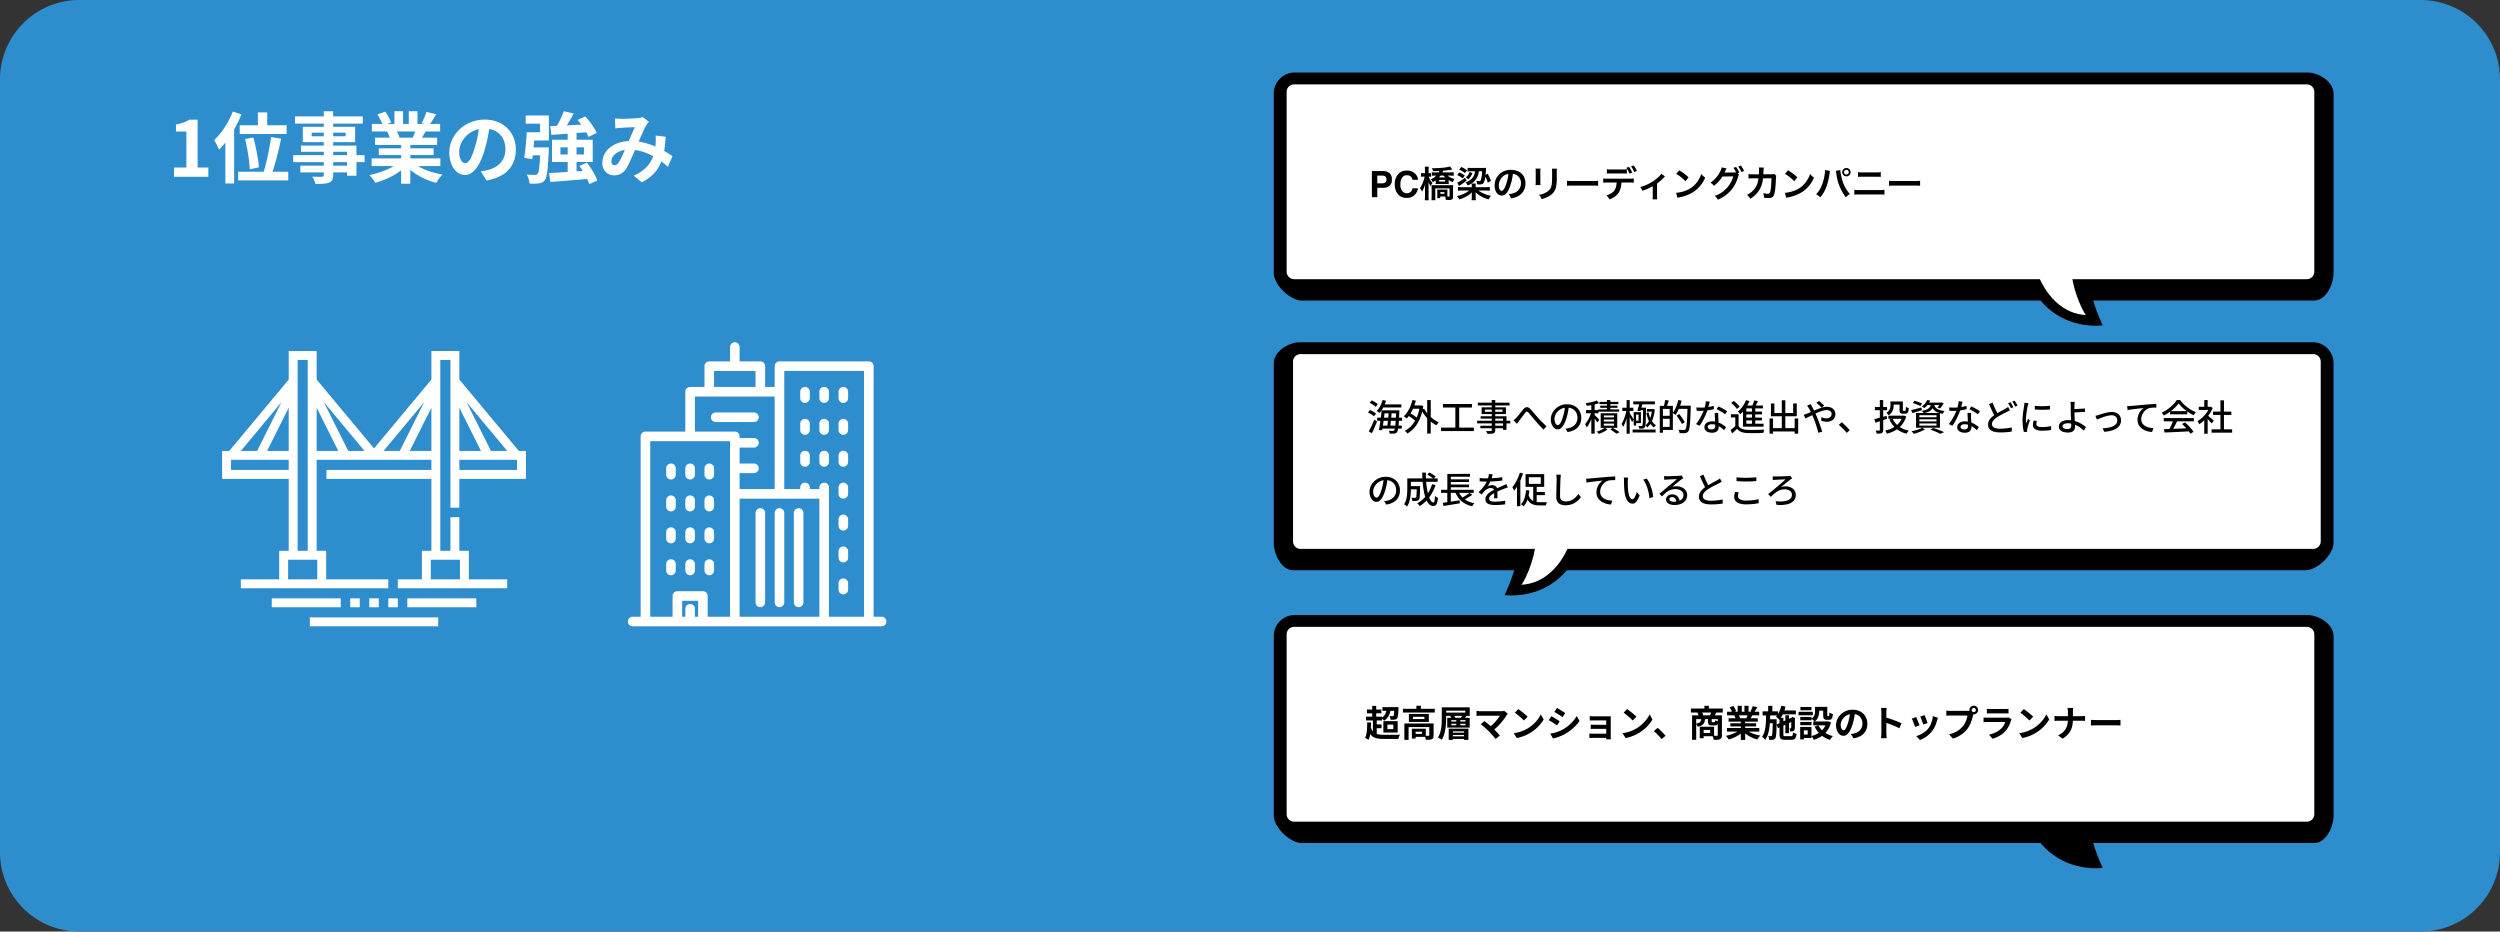 <svg xmlns="http://www.w3.org/2000/svg" width="1103" height="411" viewBox="0 0 1103 411">
  <rect x="0" y="0" width="1103" height="411" fill="#333333" stroke="none"/>
  <g id="no1" transform="translate(-11993 -6319)">
    <path id="パス_2082" data-name="パス 2082" d="M35,0H1068a35,35,0,0,1,35,35V376a35,35,0,0,1-35,35H35A35,35,0,0,1,0,376V35A35,35,0,0,1,35,0Z" transform="translate(11993 6319)" fill="#2e8dcc"/>
    <path id="パス_2085" data-name="パス 2085" d="M2.788,0V-4.08h5.44V-19.958H3.638v-3.128a20.546,20.546,0,0,0,3.281-.833,12.052,12.052,0,0,0,2.567-1.275h3.706V-4.08h4.726V0ZM39.78-28.424h4.114v7.956H39.78Zm-8.024,5.678H52.462v3.876H31.756Zm2.38,6.052,3.672-.612q.578,2.108,1.088,4.539t.867,4.692a34.746,34.746,0,0,1,.425,3.927l-4.012.85q-.068-1.7-.34-3.978t-.714-4.743Q34.68-14.484,34.136-16.694Zm11.458-.85,4.42.714q-.408,2.074-.918,4.25T48.042-8.33Q47.5-6.256,46.92-4.369T45.832-.986L42.16-1.768Q42.7-3.3,43.2-5.253t.952-4.1q.459-2.142.833-4.233T45.594-17.544ZM31.076-2.244h22.1V1.6h-22.1ZM28.73-28.8l3.808,1.258A53.619,53.619,0,0,1,29.8-21.811,53.355,53.355,0,0,1,26.4-16.4a36.006,36.006,0,0,1-3.757,4.471q-.2-.51-.578-1.326t-.816-1.632a12.689,12.689,0,0,0-.782-1.292,29.655,29.655,0,0,0,3.179-3.536,33.849,33.849,0,0,0,2.839-4.352A42.573,42.573,0,0,0,28.73-28.8Zm-3.3,9.384,3.876-3.876V2.958H25.432ZM68.85-28.9H73V-.85a4.827,4.827,0,0,1-.408,2.244A2.827,2.827,0,0,1,71.2,2.584a8.629,8.629,0,0,1-2.431.476q-1.445.1-3.621.1A7.94,7.94,0,0,0,64.6,1.513a11.9,11.9,0,0,0-.816-1.581q.85.034,1.7.051T67.031,0H68a1.115,1.115,0,0,0,.663-.2A.862.862,0,0,0,68.85-.85ZM56.134-26.656h29.92v3.2H56.134Zm7.378,7.174v1.6H78.506v-1.6ZM59.6-22.066H82.688V-15.3H59.6Zm-.816,8.3h24.48V-.476H79.118v-10.54H58.786ZM55.352-9.554H86.836V-6.46H55.352ZM58.514-4.9H81.362v2.958H58.514Zm31.45-3.2h30.328v3.366H89.964Zm.1-15.232H120.19v3.332H90.066Zm1.394,6.086h27.4v3.2H91.46Zm1.666,4.692H117.3v2.958H93.126Zm9.86-3.094h4.046V3.06h-4.046Zm-2.958-13.294h3.808v7.208h-3.808Zm6.324,0h3.842v6.97h-3.842ZM102.238-6.6l3.23,1.462a20.623,20.623,0,0,1-3.859,3.281A31.628,31.628,0,0,1,96.764.8a37.076,37.076,0,0,1-5.2,1.853,9.794,9.794,0,0,0-.731-1.139Q90.372.884,89.879.272a9.519,9.519,0,0,0-.935-1.02,46.4,46.4,0,0,0,5.083-1.394A29.759,29.759,0,0,0,98.7-4.148,17.2,17.2,0,0,0,102.238-6.6Zm5.61-.1a14.661,14.661,0,0,0,2.516,1.921,23.01,23.01,0,0,0,3.213,1.632,31.6,31.6,0,0,0,3.706,1.275,33.744,33.744,0,0,0,3.961.85q-.476.476-1,1.1a14.361,14.361,0,0,0-.986,1.326q-.459.7-.765,1.275a29.386,29.386,0,0,1-4-1.309,30.621,30.621,0,0,1-3.723-1.819A26.18,26.18,0,0,1,107.44-2.72a19.369,19.369,0,0,1-2.754-2.686Zm6.324-21.93,4.25,1.02q-.782,1.394-1.6,2.7t-1.5,2.227L112-23.7q.408-.68.816-1.547t.765-1.768Q113.934-27.914,114.172-28.628Zm-4.488,7.276L114-20.332q-.714,1.19-1.36,2.295t-1.156,1.887l-3.468-.952q.442-.952.918-2.125A21.248,21.248,0,0,0,109.684-21.352ZM92.48-27.54l3.5-1.19a24.031,24.031,0,0,1,1.5,2.431,16.2,16.2,0,0,1,1.088,2.363l-3.672,1.36a12.608,12.608,0,0,0-.986-2.414Q93.194-26.384,92.48-27.54ZM96.8-19.924l3.978-.646a16.227,16.227,0,0,1,.867,1.615,11.639,11.639,0,0,1,.629,1.581l-4.148.714a14.923,14.923,0,0,0-.544-1.6A12.818,12.818,0,0,0,96.8-19.924Zm45.356-3.366q-.34,2.584-.884,5.508a53.579,53.579,0,0,1-1.462,5.916A30.391,30.391,0,0,1,137.5-5.95a12.968,12.968,0,0,1-2.907,3.825,5.22,5.22,0,0,1-3.451,1.343,5.381,5.381,0,0,1-3.451-1.275,8.709,8.709,0,0,1-2.516-3.519,13.157,13.157,0,0,1-.935-5.1,13.317,13.317,0,0,1,1.19-5.576,14.834,14.834,0,0,1,3.315-4.641,15.717,15.717,0,0,1,4.964-3.179,16.117,16.117,0,0,1,6.137-1.156,15.13,15.13,0,0,1,5.7,1.02,12.818,12.818,0,0,1,4.335,2.822,12.249,12.249,0,0,1,2.754,4.216,14.052,14.052,0,0,1,.952,5.2,13.69,13.69,0,0,1-1.462,6.392,12.085,12.085,0,0,1-4.335,4.658A18.588,18.588,0,0,1,140.624,1.6l-2.55-4.046q.986-.1,1.734-.238t1.428-.306a12.938,12.938,0,0,0,3.043-1.173,9.5,9.5,0,0,0,2.465-1.9,8.33,8.33,0,0,0,1.649-2.669,9.212,9.212,0,0,0,.595-3.366,10.577,10.577,0,0,0-.612-3.672,8.267,8.267,0,0,0-1.8-2.907,7.94,7.94,0,0,0-2.89-1.9,10.709,10.709,0,0,0-3.91-.663,11.21,11.21,0,0,0-4.794.969,11.223,11.223,0,0,0-3.5,2.5,10.972,10.972,0,0,0-2.159,3.3,8.812,8.812,0,0,0-.731,3.366A8.5,8.5,0,0,0,129-8.279a4.3,4.3,0,0,0,1,1.7,1.835,1.835,0,0,0,1.275.561,1.986,1.986,0,0,0,1.411-.731,8.154,8.154,0,0,0,1.377-2.227,30.127,30.127,0,0,0,1.36-3.774,46.439,46.439,0,0,0,1.326-5.236,53.292,53.292,0,0,0,.782-5.44Zm32.606-5.644,4.386,1.02q-.748,1.394-1.6,2.822t-1.683,2.7q-.833,1.275-1.581,2.3l-3.4-1.02q.714-1.088,1.445-2.448t1.36-2.771Q174.318-27.744,174.76-28.934Zm-6.018,6.6,5.049-.238q2.873-.136,6.086-.306l6.409-.34-.034,3.434q-2.992.272-6.052.493l-5.848.425-5.1.374Zm12.07-2.754,3.4-1.53a30.77,30.77,0,0,1,2.006,2.38q.986,1.292,1.8,2.567a15.588,15.588,0,0,1,1.258,2.329l-3.672,1.734a15.721,15.721,0,0,0-1.122-2.329q-.748-1.309-1.717-2.669A31.069,31.069,0,0,0,180.812-25.092ZM168.266-1.666q2.278-.1,5.219-.289t6.188-.408q3.247-.221,6.443-.459V.884q-3.094.272-6.205.527t-5.95.476q-2.839.221-5.185.391Zm13.362-3.162,3.332-1.394a30.04,30.04,0,0,1,1.853,2.6q.9,1.411,1.632,2.788a14.234,14.234,0,0,1,1.071,2.5l-3.57,1.564A15.135,15.135,0,0,0,184.96.748q-.68-1.394-1.547-2.856T181.628-4.828Zm-8.364-8.16V-9.86h10.37v-3.128Zm-3.706-3.366H187.51v9.826H169.558Zm-5.134,3.4h3.74l-.017.272q-.017.272-.017.646a5.293,5.293,0,0,1-.034.646q-.17,4.114-.391,6.749a32.163,32.163,0,0,1-.544,4.08,5.768,5.768,0,0,1-.8,2.091,3.5,3.5,0,0,1-1.173.952,5.622,5.622,0,0,1-1.411.408,10.908,10.908,0,0,1-1.819.153q-1.1.017-2.329-.051a9.538,9.538,0,0,0-.408-2.04,8.052,8.052,0,0,0-.85-1.938q1.122.1,2.091.119t1.479.017a1.805,1.805,0,0,0,.68-.051,1.139,1.139,0,0,0,.51-.357,3.252,3.252,0,0,0,.578-1.53,30.735,30.735,0,0,0,.408-3.5q.17-2.312.306-6.086Zm-6.052-6.7h3.57q-.136,1.938-.306,4.114t-.374,4.182q-.2,2.006-.408,3.57l-3.57-.544q.238-1.5.459-3.434t.391-4.012Q158.3-17.85,158.372-19.652Zm1.054,6.7h6.6v3.5h-7Zm17.034-6.63h3.91V-.714l-3.91.1Zm-17.272-.068h5.1v-3.774H157.93v-3.638h10.234v11.05h-8.976ZM197.3-25.738q.714.068,1.513.119t1.343.051q.748,0,1.717-.034l1.989-.068q1.02-.034,1.938-.1t1.5-.1a7.956,7.956,0,0,0,1.241-.17,7.347,7.347,0,0,0,1.071-.306l2.72,2.108q-.34.408-.646.731a3.331,3.331,0,0,0-.51.7,25.465,25.465,0,0,0-1.326,2.6q-.748,1.649-1.581,3.553t-1.615,3.706q-.51,1.156-1.054,2.448t-1.122,2.567q-.578,1.275-1.122,2.38T202.3-3.638a7.076,7.076,0,0,1-2.278,2.261A5.924,5.924,0,0,1,197-.646a5.137,5.137,0,0,1-3.74-1.462,5.4,5.4,0,0,1-1.5-4.046,8.143,8.143,0,0,1,.918-3.808,9.325,9.325,0,0,1,2.6-3.077,12.445,12.445,0,0,1,3.961-2.023,16.644,16.644,0,0,1,5-.714,23.742,23.742,0,0,1,5.712.68,31.582,31.582,0,0,1,5.151,1.734,40.225,40.225,0,0,1,4.318,2.193q1.921,1.139,3.281,2.057l-2.006,4.726A30.917,30.917,0,0,0,217.26-7.14,35,35,0,0,0,213.2-9.571a23.013,23.013,0,0,0-4.59-1.751,19.576,19.576,0,0,0-5.049-.646,10.342,10.342,0,0,0-4.233.782,6.848,6.848,0,0,0-2.669,1.955,3.9,3.9,0,0,0-.918,2.431,1.742,1.742,0,0,0,.425,1.258,1.347,1.347,0,0,0,1,.442,1.519,1.519,0,0,0,.918-.272,4.307,4.307,0,0,0,.85-.918,10.6,10.6,0,0,0,.867-1.462q.425-.85.884-1.87T201.6-11.7q.459-1.054.9-2.04.612-1.36,1.258-2.839T205-19.448q.6-1.394,1.105-2.448-.51.034-1.258.051t-1.581.051q-.833.034-1.632.085t-1.377.085q-.51.034-1.309.1t-1.445.17Zm22.406,8.058a57.226,57.226,0,0,1-.731,6.613,22.08,22.08,0,0,1-1.666,5.474A15.564,15.564,0,0,1,214.2-1.139a20.163,20.163,0,0,1-5.032,3.587l-3.6-2.958a17.455,17.455,0,0,0,5.015-3.128,13.25,13.25,0,0,0,2.856-3.706,15.238,15.238,0,0,0,1.343-3.791,26.06,26.06,0,0,0,.476-3.349q.068-.986.068-1.955t-.068-1.751Z" transform="translate(12067 6397)" fill="#fff"/>
    <path id="パス_1259" data-name="パス 1259" d="M588.253,120.1c-8.675,16.119,3.814,40.6,3.814,40.6s-28.054,4.307-35.867-28.915Z" transform="translate(12328.679 6301.834)"/>
    <path id="パス_1260" data-name="パス 1260" d="M479.012,105.388H32.3c-5.106,0-12.3-6.952-12.3-12.058v-79.3A9.216,9.216,0,0,1,29.228,4.8H476c5.106,0,11.566,4.122,11.566,9.228v79.3C487.563,98.436,484.118,105.388,479.012,105.388Z" transform="translate(12535 6346.2)"/>
    <path id="パス_1261" data-name="パス 1261" d="M29.2,95.923v-79.3A3.308,3.308,0,0,1,32.522,13.3H479.291a3.308,3.308,0,0,1,3.322,3.322v79.3a3.308,3.308,0,0,1-3.322,3.322H32.522A3.348,3.348,0,0,1,29.2,95.923Z" transform="translate(12531.46 6342.929)" fill="#fff"/>
    <path id="パス_1262" data-name="パス 1262" d="M582.826,139.2c-2.707,7.813,4.245,23.071,5.783,24.3-9.9-.431-18.087-8.121-22.209-20.425Z" transform="translate(12324.754 6294.485)" fill="#fff"/>
    <path id="パス_1259-2" data-name="パス 1259" d="M588.253,120.1c-8.675,16.119,3.814,40.6,3.814,40.6s-28.054,4.307-35.867-28.915Z" transform="translate(12328.679 6541.192)"/>
    <path id="パス_1260-2" data-name="パス 1260" d="M479.012,105.388H32.3c-5.106,0-12.3-6.952-12.3-12.058v-79.3A9.216,9.216,0,0,1,29.228,4.8H476c5.106,0,11.566,4.122,11.566,9.228v79.3C487.563,98.436,484.118,105.388,479.012,105.388Z" transform="translate(12535 6585.558)"/>
    <path id="パス_1261-2" data-name="パス 1261" d="M29.2,95.923v-79.3A3.308,3.308,0,0,1,32.522,13.3H479.291a3.308,3.308,0,0,1,3.322,3.322v79.3a3.308,3.308,0,0,1-3.322,3.322H32.522A3.348,3.348,0,0,1,29.2,95.923Z" transform="translate(12531.46 6582.287)" fill="#fff"/>
    <path id="パス_1259-3" data-name="パス 1259" d="M560.014,120.1c8.675,16.119-3.814,40.6-3.814,40.6s28.054,4.307,35.867-28.915Z" transform="translate(12100.618 6420.834)"/>
    <path id="パス_1260-3" data-name="パス 1260" d="M28.551,105.388H475.259c5.106,0,12.3-6.952,12.3-12.058v-79.3A9.216,9.216,0,0,0,478.335,4.8H31.566C26.46,4.8,20,8.922,20,14.028v79.3C20,98.436,23.445,105.388,28.551,105.388Z" transform="translate(12535 6465.2)"/>
    <path id="パス_1261-3" data-name="パス 1261" d="M482.614,95.924v-79.3a3.308,3.308,0,0,0-3.322-3.322H32.522A3.308,3.308,0,0,0,29.2,16.622v79.3a3.308,3.308,0,0,0,3.322,3.322H479.291A3.348,3.348,0,0,0,482.614,95.924Z" transform="translate(12534.29 6461.929)" fill="#fff"/>
    <path id="パス_1262-2" data-name="パス 1262" d="M572.183,139.2c2.707,7.813-4.245,23.071-5.783,24.3,9.9-.431,18.087-8.121,22.209-20.425Z" transform="translate(12097.801 6413.485)" fill="#fff"/>
    <g id="グループ_995" data-name="グループ 995" transform="translate(12270.024 6470)">
      <g id="グループ_994" data-name="グループ 994" transform="translate(0)">
        <path id="パス_1222" data-name="パス 1222" d="M134.956,121.1h-3.52V10.561a2.112,2.112,0,0,0-2.112-2.112H89.9a2.112,2.112,0,0,0-2.112,2.112v9.153H83.56V10.561a2.112,2.112,0,0,0-2.112-2.112H72.295V2.112a2.112,2.112,0,1,0-4.224,0V8.449H58.918a2.112,2.112,0,0,0-2.112,2.112v9.153H50.469a2.112,2.112,0,0,0-2.112,2.112v17.6h-17.6a2.112,2.112,0,0,0-2.112,2.112V121.1H25.123a2.112,2.112,0,0,0,0,4.224H134.956a2.112,2.112,0,1,0,0-4.224ZM61.03,12.673H79.335v7.041H61.03ZM53.989,121.1H52.581v-3.52a2.112,2.112,0,1,0-4.224,0v3.52H46.949v-7.041h7.041ZM68.07,66.885V121.1H58.214v-9.153a2.112,2.112,0,0,0-2.112-2.112H44.837a2.112,2.112,0,0,0-2.112,2.112V121.1H32.868V43.651h35.2Zm2.112-27.458h-17.6V23.938h35.2V64.773H72.295V57.732h6.337a2.112,2.112,0,1,0,0-4.224H72.295V46.468h6.337a2.112,2.112,0,1,0,0-4.224H72.295v-.7A2.112,2.112,0,0,0,70.182,39.427ZM107.5,121.1h-35.2V69h35.2Zm19.713,0H111.722V64.069a2.112,2.112,0,1,0-4.224,0v.7h-4.224v-.7a2.112,2.112,0,1,0-4.224,0v.7H92.008v-52.1h35.2V121.1Z" transform="translate(-23.011)" fill="#fff"/>
        <path id="パス_1223" data-name="パス 1223" d="M255.236,342.8a2.112,2.112,0,0,0,2.112-2.112V301.261a2.112,2.112,0,1,0-4.224,0v39.427A2.112,2.112,0,0,0,255.236,342.8Z" transform="translate(-196.8 -225.927)" fill="#fff"/>
        <path id="パス_1224" data-name="パス 1224" d="M289.753,342.8a2.112,2.112,0,0,0,2.112-2.112V301.261a2.112,2.112,0,1,0-4.224,0v39.427A2.112,2.112,0,0,0,289.753,342.8Z" transform="translate(-222.868 -225.927)" fill="#fff"/>
        <path id="パス_1225" data-name="パス 1225" d="M324.269,342.8a2.112,2.112,0,0,0,2.112-2.112V301.261a2.112,2.112,0,1,0-4.224,0v39.427A2.112,2.112,0,0,0,324.269,342.8Z" transform="translate(-248.936 -225.927)" fill="#fff"/>
        <path id="パス_1226" data-name="パス 1226" d="M335.775,87.58a2.112,2.112,0,0,0,2.112-2.112V82.652a2.112,2.112,0,1,0-4.224,0v2.816A2.112,2.112,0,0,0,335.775,87.58Z" transform="translate(-257.625 -60.826)" fill="#fff"/>
        <path id="パス_1227" data-name="パス 1227" d="M370.292,87.58a2.112,2.112,0,0,0,2.112-2.112V82.652a2.112,2.112,0,1,0-4.224,0v2.816A2.112,2.112,0,0,0,370.292,87.58Z" transform="translate(-283.694 -60.826)" fill="#fff"/>
        <path id="パス_1228" data-name="パス 1228" d="M404.809,87.58a2.112,2.112,0,0,0,2.112-2.112V82.652a2.112,2.112,0,1,0-4.224,0v2.816A2.112,2.112,0,0,0,404.809,87.58Z" transform="translate(-309.762 -60.826)" fill="#fff"/>
        <path id="パス_1229" data-name="パス 1229" d="M335.775,145.108A2.112,2.112,0,0,0,337.887,143v-2.816a2.112,2.112,0,0,0-4.224,0V143A2.112,2.112,0,0,0,335.775,145.108Z" transform="translate(-257.625 -104.273)" fill="#fff"/>
        <path id="パス_1230" data-name="パス 1230" d="M370.292,145.108A2.112,2.112,0,0,0,372.4,143v-2.816a2.112,2.112,0,0,0-4.224,0V143A2.112,2.112,0,0,0,370.292,145.108Z" transform="translate(-283.694 -104.273)" fill="#fff"/>
        <path id="パス_1231" data-name="パス 1231" d="M404.809,145.108A2.112,2.112,0,0,0,406.921,143v-2.816a2.112,2.112,0,0,0-4.224,0V143A2.112,2.112,0,0,0,404.809,145.108Z" transform="translate(-309.762 -104.273)" fill="#fff"/>
        <path id="パス_1232" data-name="パス 1232" d="M335.775,202.637a2.112,2.112,0,0,0,2.112-2.112v-2.816a2.112,2.112,0,0,0-4.224,0v2.816A2.112,2.112,0,0,0,335.775,202.637Z" transform="translate(-257.625 -147.72)" fill="#fff"/>
        <path id="パス_1233" data-name="パス 1233" d="M370.292,202.637a2.112,2.112,0,0,0,2.112-2.112v-2.816a2.112,2.112,0,0,0-4.224,0v2.816A2.112,2.112,0,0,0,370.292,202.637Z" transform="translate(-283.694 -147.72)" fill="#fff"/>
        <path id="パス_1234" data-name="パス 1234" d="M404.809,202.637a2.112,2.112,0,0,0,2.112-2.112v-2.816a2.112,2.112,0,0,0-4.224,0v2.816A2.112,2.112,0,0,0,404.809,202.637Z" transform="translate(-309.762 -147.72)" fill="#fff"/>
        <path id="パス_1235" data-name="パス 1235" d="M94.157,225.648a2.112,2.112,0,0,0,2.112-2.112v-2.816a2.112,2.112,0,0,0-4.224,0v2.816A2.112,2.112,0,0,0,94.157,225.648Z" transform="translate(-75.148 -165.099)" fill="#fff"/>
        <path id="パス_1236" data-name="パス 1236" d="M128.674,225.648a2.112,2.112,0,0,0,2.112-2.112v-2.816a2.112,2.112,0,0,0-4.224,0v2.816A2.112,2.112,0,0,0,128.674,225.648Z" transform="translate(-101.216 -165.099)" fill="#fff"/>
        <path id="パス_1237" data-name="パス 1237" d="M163.191,225.648a2.112,2.112,0,0,0,2.112-2.112v-2.816a2.112,2.112,0,0,0-4.224,0v2.816A2.112,2.112,0,0,0,163.191,225.648Z" transform="translate(-127.284 -165.099)" fill="#fff"/>
        <path id="パス_1238" data-name="パス 1238" d="M94.157,283.176a2.112,2.112,0,0,0,2.112-2.112v-2.816a2.112,2.112,0,1,0-4.224,0v2.816A2.112,2.112,0,0,0,94.157,283.176Z" transform="translate(-75.148 -208.546)" fill="#fff"/>
        <path id="パス_1239" data-name="パス 1239" d="M128.674,283.176a2.112,2.112,0,0,0,2.112-2.112v-2.816a2.112,2.112,0,1,0-4.224,0v2.816A2.112,2.112,0,0,0,128.674,283.176Z" transform="translate(-101.216 -208.546)" fill="#fff"/>
        <path id="パス_1240" data-name="パス 1240" d="M163.191,283.176a2.112,2.112,0,0,0,2.112-2.112v-2.816a2.112,2.112,0,1,0-4.224,0v2.816A2.112,2.112,0,0,0,163.191,283.176Z" transform="translate(-127.284 -208.546)" fill="#fff"/>
        <path id="パス_1241" data-name="パス 1241" d="M94.157,340.7a2.112,2.112,0,0,0,2.112-2.112v-2.816a2.112,2.112,0,0,0-4.224,0v2.816A2.112,2.112,0,0,0,94.157,340.7Z" transform="translate(-75.148 -251.993)" fill="#fff"/>
        <path id="パス_1242" data-name="パス 1242" d="M128.674,340.7a2.112,2.112,0,0,0,2.112-2.112v-2.816a2.112,2.112,0,0,0-4.224,0v2.816A2.112,2.112,0,0,0,128.674,340.7Z" transform="translate(-101.216 -251.993)" fill="#fff"/>
        <path id="パス_1243" data-name="パス 1243" d="M163.191,340.7a2.112,2.112,0,0,0,2.112-2.112v-2.816a2.112,2.112,0,0,0-4.224,0v2.816A2.112,2.112,0,0,0,163.191,340.7Z" transform="translate(-127.284 -251.993)" fill="#fff"/>
        <path id="パス_1244" data-name="パス 1244" d="M94.157,398.232a2.112,2.112,0,0,0,2.112-2.112V393.3a2.112,2.112,0,1,0-4.224,0v2.816A2.112,2.112,0,0,0,94.157,398.232Z" transform="translate(-75.148 -295.44)" fill="#fff"/>
        <path id="パス_1245" data-name="パス 1245" d="M128.674,398.232a2.112,2.112,0,0,0,2.112-2.112V393.3a2.112,2.112,0,1,0-4.224,0v2.816A2.112,2.112,0,0,0,128.674,398.232Z" transform="translate(-101.216 -295.44)" fill="#fff"/>
        <path id="パス_1246" data-name="パス 1246" d="M163.191,398.232a2.112,2.112,0,0,0,2.112-2.112V393.3a2.112,2.112,0,1,0-4.224,0v2.816A2.112,2.112,0,0,0,163.191,398.232Z" transform="translate(-127.284 -295.44)" fill="#fff"/>
        <path id="パス_1247" data-name="パス 1247" d="M404.809,260.165a2.112,2.112,0,0,0,2.112-2.112v-2.816a2.112,2.112,0,1,0-4.224,0v2.816A2.112,2.112,0,0,0,404.809,260.165Z" transform="translate(-309.762 -191.167)" fill="#fff"/>
        <path id="パス_1248" data-name="パス 1248" d="M404.809,317.693a2.112,2.112,0,0,0,2.112-2.112v-2.816a2.112,2.112,0,1,0-4.224,0v2.816A2.112,2.112,0,0,0,404.809,317.693Z" transform="translate(-309.762 -234.614)" fill="#fff"/>
        <path id="パス_1249" data-name="パス 1249" d="M404.809,375.221a2.112,2.112,0,0,0,2.112-2.112v-2.816a2.112,2.112,0,0,0-4.224,0v2.816A2.112,2.112,0,0,0,404.809,375.221Z" transform="translate(-309.762 -278.061)" fill="#fff"/>
        <path id="パス_1250" data-name="パス 1250" d="M404.809,432.749a2.112,2.112,0,0,0,2.112-2.112V427.82a2.112,2.112,0,0,0-4.224,0v2.816A2.112,2.112,0,0,0,404.809,432.749Z" transform="translate(-309.762 -321.508)" fill="#fff"/>
        <path id="パス_1251" data-name="パス 1251" d="M193.706,128.674a2.112,2.112,0,0,0-2.112-2.112H174.7a2.112,2.112,0,1,0,0,4.224h16.9A2.112,2.112,0,0,0,193.706,128.674Z" transform="translate(-135.973 -95.584)" fill="#fff"/>
      </g>
    </g>
    <path id="パス_2084" data-name="パス 2084" d="M6.8,7.416h8.48v1.36H6.8Zm.416,2.624h6.208v1.312H7.216ZM4.592,13.288H15.584v1.376H4.592Zm1.824,3.488h9.04v1.312H6.416Zm.592-11.3L8.5,5.8A16.362,16.362,0,0,1,7.28,8.816a12.578,12.578,0,0,1-1.6,2.408q-.144-.128-.376-.3t-.48-.328a4.745,4.745,0,0,0-.44-.256,8.824,8.824,0,0,0,1.544-2.16A14.094,14.094,0,0,0,7.008,5.48Zm-.4,4.56H8q-.112,1.072-.256,2.256t-.3,2.376q-.16,1.192-.328,2.264T6.8,18.824l-1.44-.112q.176-.832.352-1.9t.336-2.24q.16-1.176.3-2.336T6.608,10.04Zm3.12.512H11.04q-.064.832-.144,1.768t-.176,1.864q-.1.928-.192,1.768t-.192,1.48H9.024q.1-.672.2-1.512t.2-1.776q.1-.936.176-1.856T9.728,10.552Zm3.264-.512H14.4v.424a1.561,1.561,0,0,1-.016.248q-.08,2.3-.184,3.9t-.224,2.616a12.142,12.142,0,0,1-.272,1.6,2.274,2.274,0,0,1-.36.832,1.443,1.443,0,0,1-.528.456,1.914,1.914,0,0,1-.656.168,6.847,6.847,0,0,1-.9.048q-.544,0-1.136-.032a2.837,2.837,0,0,0-.12-.64,2.457,2.457,0,0,0-.264-.608q.576.032,1.056.048t.72.016a1.047,1.047,0,0,0,.344-.048.552.552,0,0,0,.248-.192,1.894,1.894,0,0,0,.288-.72,12.356,12.356,0,0,0,.232-1.528q.1-1,.192-2.544t.168-3.736ZM1.312,6.728,2.176,5.64q.464.208.984.5t.968.584a4.725,4.725,0,0,1,.736.584L3.952,8.52a5.149,5.149,0,0,0-.712-.608q-.44-.32-.944-.64A8.731,8.731,0,0,0,1.312,6.728ZM.56,11.016,1.408,9.9q.464.192.984.456a10.625,10.625,0,0,1,.976.56,6.275,6.275,0,0,1,.744.552l-.9,1.216A5.166,5.166,0,0,0,2.5,12.1q-.44-.3-.952-.592A10.742,10.742,0,0,0,.56,11.016ZM.9,19.32q.368-.64.792-1.5t.856-1.816q.432-.96.784-1.888l1.216.848q-.32.848-.712,1.76T3.048,18.52q-.392.88-.792,1.648ZM19.824,7.9h4V9.32h-4Zm6.848-2.384H28.24v14.8H26.672Zm-8.608,6.72.784-1.12q.64.352,1.336.8t1.312.912a7.379,7.379,0,0,1,.984.864l-.832,1.264a8.477,8.477,0,0,0-.952-.9q-.6-.5-1.3-.976T18.064,12.232Zm2.1-6.752,1.52.3a22.381,22.381,0,0,1-1.032,3.04,19.406,19.406,0,0,1-1.376,2.68,12.256,12.256,0,0,1-1.656,2.136,4.338,4.338,0,0,0-.36-.312q-.232-.184-.48-.368a4.908,4.908,0,0,0-.44-.3,10.106,10.106,0,0,0,1.632-1.936,14.512,14.512,0,0,0,1.288-2.464A19.511,19.511,0,0,0,20.16,5.48Zm5.152,3.84a11.8,11.8,0,0,0,1.208,1.816,15.483,15.483,0,0,0,1.568,1.68,15.89,15.89,0,0,0,1.8,1.44,11.919,11.919,0,0,0,1.92,1.08,3.55,3.55,0,0,0-.384.376q-.208.232-.392.472a5.374,5.374,0,0,0-.312.448,13.052,13.052,0,0,1-1.952-1.248,16.835,16.835,0,0,1-1.824-1.624,17.586,17.586,0,0,1-1.6-1.9,17.031,17.031,0,0,1-1.3-2.064ZM23.408,7.9h.272l.272-.064.992.336a22.676,22.676,0,0,1-1.456,5.472,14.924,14.924,0,0,1-2.4,3.984,12.2,12.2,0,0,1-3.12,2.624,3.9,3.9,0,0,0-.344-.4q-.216-.224-.448-.424a2.925,2.925,0,0,0-.424-.312,11.371,11.371,0,0,0,3.064-2.392,12.921,12.921,0,0,0,2.272-3.592,19.027,19.027,0,0,0,1.32-4.9ZM33.632,7.24H46.416V8.808H33.632Zm-.848,10.416h14.48v1.52H32.784ZM39.1,8.072h1.7V18.264H39.1ZM55.168,5.5H56.7v13.3a1.864,1.864,0,0,1-.176.912,1.11,1.11,0,0,1-.592.464,4.11,4.11,0,0,1-1.072.184q-.656.04-1.68.04a2.867,2.867,0,0,0-.2-.624,4.573,4.573,0,0,0-.312-.608q.448.016.88.024t.76,0q.328-.008.472-.008a.526.526,0,0,0,.3-.088.4.4,0,0,0,.08-.3ZM49.024,6.664H63.008V7.88H49.024Zm3.12,3.04v.976h7.728V9.7Zm-1.456-.992h10.72v2.976H50.688Zm-.432,3.936H61.664v6h-1.52V13.7H50.256ZM48.7,14.632h14.64v1.184H48.7Zm1.424,2.192H60.944v1.12H50.128Zm14.64-2.384q.32-.256.608-.52T66,13.3q.3-.32.68-.768t.792-.968l.824-1.032q.408-.512.776-.944a2.37,2.37,0,0,1,1.48-.952,2.023,2.023,0,0,1,1.56.76q.512.5,1.072,1.16l1.12,1.328q.56.664,1.056,1.192.368.416.824.9t.976,1.008q.52.52,1.064,1.048t1.1,1.024l-1.3,1.488q-.592-.56-1.24-1.24t-1.264-1.384q-.616-.7-1.16-1.312-.512-.592-1.056-1.256T72.272,12.1q-.5-.6-.88-1.032a1.541,1.541,0,0,0-.536-.424.491.491,0,0,0-.44.032,1.805,1.805,0,0,0-.464.44q-.256.336-.608.784t-.728.952q-.376.5-.728.968t-.64.816q-.256.352-.512.72t-.464.64ZM89.216,8.056q-.16,1.232-.408,2.6a23.1,23.1,0,0,1-.664,2.712,14.828,14.828,0,0,1-1.08,2.76,5.738,5.738,0,0,1-1.3,1.72,2.28,2.28,0,0,1-1.488.592,2.331,2.331,0,0,1-1.488-.552,3.946,3.946,0,0,1-1.12-1.552,5.83,5.83,0,0,1-.432-2.328,6.016,6.016,0,0,1,.552-2.544,6.884,6.884,0,0,1,1.528-2.128A7.21,7.21,0,0,1,85.584,7.88a7.35,7.35,0,0,1,2.8-.528,6.947,6.947,0,0,1,2.6.464A5.828,5.828,0,0,1,92.968,9.1a5.561,5.561,0,0,1,1.256,1.928,6.4,6.4,0,0,1,.432,2.352,6.239,6.239,0,0,1-.7,2.984A5.53,5.53,0,0,1,91.92,18.5a8.675,8.675,0,0,1-3.3,1.112l-.944-1.5q.416-.048.768-.1t.656-.12a5.973,5.973,0,0,0,1.464-.544,4.836,4.836,0,0,0,1.24-.936,4.188,4.188,0,0,0,.856-1.336,4.555,4.555,0,0,0,.312-1.728,5.115,5.115,0,0,0-.3-1.784,4.022,4.022,0,0,0-.9-1.432,4.136,4.136,0,0,0-1.456-.952,5.24,5.24,0,0,0-1.952-.344,5.6,5.6,0,0,0-2.336.464A5.4,5.4,0,0,0,84.3,10.512a5.5,5.5,0,0,0-1.08,1.64,4.549,4.549,0,0,0-.144,3.208,2.123,2.123,0,0,0,.56.888.93.93,0,0,0,1.408-.072,4.105,4.105,0,0,0,.744-1.144,14.29,14.29,0,0,0,.744-2,20.91,20.91,0,0,0,.616-2.456q.248-1.3.36-2.552Zm9.872-1.168h1.472v13.44H99.088ZM96.752,9.912h5.52V11.32h-5.52Zm2.464.64.912.384q-.24.864-.576,1.784t-.728,1.816a17.613,17.613,0,0,1-.84,1.68,10.48,10.48,0,0,1-.9,1.344,7.689,7.689,0,0,0-.344-.728q-.216-.408-.392-.68a9.815,9.815,0,0,0,.84-1.144A16.319,16.319,0,0,0,98,13.584q.384-.76.7-1.544T99.216,10.552ZM101.5,5.688l1.024,1.168a13.563,13.563,0,0,1-1.672.52q-.936.232-1.912.4t-1.888.28a3.523,3.523,0,0,0-.176-.592,5.075,5.075,0,0,0-.256-.576q.864-.144,1.768-.32t1.72-.4A9.952,9.952,0,0,0,101.5,5.688Zm-1.072,6.32q.16.128.464.432l.656.656q.352.352.648.664t.408.456l-.88,1.184q-.144-.256-.392-.632t-.552-.792q-.3-.416-.568-.784T99.76,12.6ZM105.984,5.5h1.5v4.976h-1.5Zm-3.3.816h8.32v.976h-8.32Zm.336,1.664h7.6V8.92h-7.6Zm-.832,1.648h9.184v1.008h-9.184Zm2.416,4.464v.88h4.48v-.88Zm0,1.808v.9h4.48v-.9Zm0-3.6v.864h4.48V12.3Zm-1.376-.976h7.3v6.448h-7.3Zm4.24,7.168,1.024-.736q.544.3,1.1.64t1.08.664q.52.328.888.584l-1.328.72q-.32-.24-.776-.56t-.968-.664Q107.984,18.792,107.472,18.488Zm-2.448-.8,1.232.784a10.618,10.618,0,0,1-1.128.744,13.516,13.516,0,0,1-1.36.688,13.847,13.847,0,0,1-1.368.52,4.15,4.15,0,0,0-.44-.5q-.28-.28-.5-.472a12.766,12.766,0,0,0,2.608-1.1A5.946,5.946,0,0,0,105.024,17.688Zm12.288.832h10.144V19.8H117.312ZM117.584,6.1h9.552v1.28h-9.552Zm6.032,3.36h2.656v1.168h-2.656Zm-5.328,1.36h2.688v4.864h-2.688V14.632h1.632V11.88h-1.632Zm-.5,0h1.04V16.76h-1.04Zm2.784-1.968h1.84v1.152h-2.192Zm1.376,0h1.264v.592q-.032,2.128-.056,3.576t-.08,2.36a13.23,13.23,0,0,1-.144,1.408,1.879,1.879,0,0,1-.232.7,1.2,1.2,0,0,1-.416.408,1.451,1.451,0,0,1-.544.152,4.58,4.58,0,0,1-.688.056q-.416.008-.864-.024a3.154,3.154,0,0,0-.1-.592,2.658,2.658,0,0,0-.216-.576q.416.032.752.04t.512.008a.508.508,0,0,0,.264-.032.429.429,0,0,0,.184-.192,2.039,2.039,0,0,0,.144-.6q.064-.456.1-1.328t.064-2.272q.024-1.4.056-3.416Zm2.4,2.1a13.616,13.616,0,0,0,.7,2.32,8.747,8.747,0,0,0,1.088,1.96,5.232,5.232,0,0,0,1.488,1.368,3.108,3.108,0,0,0-.472.48q-.248.3-.408.544a5.844,5.844,0,0,1-1.536-1.592,10.565,10.565,0,0,1-1.112-2.224,17.137,17.137,0,0,1-.728-2.632ZM125.9,9.464h.224l.224-.032.736.176a16.447,16.447,0,0,1-1.12,4.912,7.51,7.51,0,0,1-2.224,3.056,5.025,5.025,0,0,0-.352-.488,2.128,2.128,0,0,0-.432-.424,5.218,5.218,0,0,0,1.384-1.6,10.647,10.647,0,0,0,1-2.384,16.216,16.216,0,0,0,.56-2.992Zm-5.536-2.832h1.424q-.144.624-.336,1.312t-.376,1.32q-.184.632-.344,1.112l-1.36-.176q.176-.5.36-1.1t.344-1.248Q120.24,7.208,120.368,6.632Zm-7.6,2.272h4.88V10.3h-4.88Zm1.9-3.408h1.36V20.328h-1.36Zm-.048,4.3.848.272q-.16.944-.4,1.968t-.544,2.008a19.177,19.177,0,0,1-.664,1.832,10.214,10.214,0,0,1-.744,1.456,4.675,4.675,0,0,0-.328-.656q-.216-.368-.376-.624a8.238,8.238,0,0,0,.7-1.256,16.176,16.176,0,0,0,.624-1.576q.288-.848.52-1.728A16.994,16.994,0,0,0,114.624,9.8Zm1.328,1.424q.128.16.384.568t.56.888q.3.48.552.9t.36.592l-.752,1.072a7.109,7.109,0,0,0-.344-.816q-.232-.48-.488-.984t-.488-.952q-.232-.448-.376-.688Zm14.224-3.152h4.9V18.68h-4.9V17.32h3.5v-7.9h-3.5Zm-.88,0h1.392v11.84H129.3Zm.816,4.384h4.272v1.312h-4.272Zm1.552-6.992,1.648.272q-.256.768-.544,1.552t-.528,1.328l-1.2-.288q.112-.4.24-.9t.232-1.024Q131.616,5.88,131.664,5.464Zm5.616,2.528h4.8V9.384h-4.8Zm4.272,0h1.408v.72q-.08,2.736-.176,4.632t-.216,3.112a13.83,13.83,0,0,1-.288,1.888,2.654,2.654,0,0,1-.408.976,1.778,1.778,0,0,1-.624.552,2.688,2.688,0,0,1-.784.216,8.858,8.858,0,0,1-1.08.04q-.664-.008-1.352-.04a2.972,2.972,0,0,0-.152-.744,2.509,2.509,0,0,0-.36-.728q.784.064,1.44.08t.96.016a1.33,1.33,0,0,0,.392-.048.688.688,0,0,0,.3-.208,2.15,2.15,0,0,0,.336-.872,15.858,15.858,0,0,0,.256-1.84q.112-1.192.2-3.032t.152-4.416Zm-4.064-2.528,1.456.336a24.139,24.139,0,0,1-.728,2.336,23.234,23.234,0,0,1-.92,2.168,11.847,11.847,0,0,1-1.056,1.784,3.055,3.055,0,0,0-.36-.3q-.232-.168-.464-.328a3.582,3.582,0,0,0-.424-.256,9.661,9.661,0,0,0,1.016-1.616,16.563,16.563,0,0,0,.848-1.992A21.161,21.161,0,0,0,137.488,5.464Zm-.768,6.9,1.184-.672q.432.544.9,1.208t.88,1.288q.408.624.664,1.1l-1.28.8a9.836,9.836,0,0,0-.624-1.136q-.4-.64-.848-1.328T136.72,12.36Zm8.736-3.616q.48.048,1.016.072t1.016.024q.928,0,1.9-.088a19.336,19.336,0,0,0,1.92-.272,16.425,16.425,0,0,0,1.816-.456l.048,1.472q-.736.208-1.68.384t-1.968.288a18.678,18.678,0,0,1-2.032.112q-.448,0-.944-.016l-.976-.032Zm5.9-2.528q-.1.4-.248,1.008t-.336,1.28q-.184.672-.376,1.3-.384,1.152-.96,2.44t-1.248,2.5a17.977,17.977,0,0,1-1.36,2.128l-1.536-.784a16.028,16.028,0,0,0,1.072-1.464q.528-.808,1-1.68t.856-1.7q.384-.824.624-1.512a17.319,17.319,0,0,0,.5-1.808A10.494,10.494,0,0,0,149.6,6.04Zm3.76,4.96q-.016.5-.016.944t.016.928q.016.368.04.952t.056,1.24q.032.656.056,1.248t.024.96a2.6,2.6,0,0,1-.3,1.232,2.148,2.148,0,0,1-.936.9,3.658,3.658,0,0,1-1.7.336,4.981,4.981,0,0,1-1.688-.272,2.759,2.759,0,0,1-1.216-.816,2.069,2.069,0,0,1-.456-1.376,2.181,2.181,0,0,1,.424-1.328,2.82,2.82,0,0,1,1.176-.9,4.329,4.329,0,0,1,1.744-.328,7.8,7.8,0,0,1,2.528.392,9.65,9.65,0,0,1,2.072.976,12.727,12.727,0,0,1,1.592,1.176l-.848,1.36q-.464-.416-1.024-.872a9.371,9.371,0,0,0-1.24-.848,7.646,7.646,0,0,0-1.472-.648,5.456,5.456,0,0,0-1.688-.256,2.315,2.315,0,0,0-1.288.32.949.949,0,0,0-.488.816,1,1,0,0,0,.424.832,2.036,2.036,0,0,0,1.24.32,2,2,0,0,0,.968-.2,1.1,1.1,0,0,0,.5-.552,2.053,2.053,0,0,0,.144-.784q0-.416-.024-1.12t-.064-1.52q-.04-.816-.08-1.64t-.056-1.464Zm3.008.608a11.2,11.2,0,0,0-1.12-.792q-.672-.424-1.376-.816t-1.248-.632l.816-1.232q.432.192.976.464t1.088.576q.544.3,1.008.6t.768.5Zm5.952-.016v5.776h-1.456V13.176h-1.936V11.768Zm0,5.168a3.032,3.032,0,0,0,1.464,1.248,6.761,6.761,0,0,0,2.3.464q.688.016,1.672.024t2.064,0q1.08-.008,2.1-.048t1.792-.088a4.15,4.15,0,0,0-.176.424q-.1.264-.176.544t-.128.5q-.7.032-1.64.056t-1.944.032q-1.008.008-1.944-.008t-1.64-.032a7.9,7.9,0,0,1-2.584-.488,4.249,4.249,0,0,1-1.8-1.368q-.512.5-1.048.992t-1.144,1.024l-.736-1.5q.512-.368,1.1-.832t1.136-.944ZM160.8,6.744l1.152-.848q.48.368.984.824t.92.912a6.472,6.472,0,0,1,.672.856l-1.248.944a5.414,5.414,0,0,0-.632-.872q-.408-.472-.9-.952T160.8,6.744Zm10.144-1.088,1.648.336q-.368.784-.776,1.6t-.744,1.376l-1.248-.352q.208-.4.424-.92t.4-1.056Q170.832,6.1,170.944,5.656Zm-3.456,2.256h7.328v1.28h-7.328V16.6h-1.472V9.048l1.136-1.136Zm-.656,2.672H174.4v1.248h-7.568Zm0,2.656h7.52v1.248h-7.52Zm-.816,2.7h9.072v1.3h-9.072Zm3.952-7.472h1.456v8.016h-1.456ZM167.36,5.544l1.52.432a16.281,16.281,0,0,1-1.112,2.192,17.834,17.834,0,0,1-1.392,1.992,12.372,12.372,0,0,1-1.544,1.608,4.334,4.334,0,0,0-.312-.384q-.2-.224-.424-.448a3.493,3.493,0,0,0-.4-.352,10.9,10.9,0,0,0,2.12-2.232A12.6,12.6,0,0,0,167.36,5.544Zm11.1,12.336H189.6v1.488H178.464Zm4.672-12.272h1.552V18.776h-1.552Zm-5.408,8.016h1.52v6.72h-1.52Zm11.072,0h1.568v6.7H188.8ZM178.336,7.016h1.52v4.192h8.288V7h1.584v5.664H178.336ZM200.672,8.84q-.288-.32-.7-.712t-.848-.776a9.5,9.5,0,0,0-.768-.624L199.52,5.9q.272.208.712.576t.888.768a9.242,9.242,0,0,1,.72.7ZM195.9,7.3q.08.144.184.36t.216.432q.112.216.192.36.48.9,1.016,2.016t1,2.176q.3.7.648,1.6t.68,1.848q.336.952.632,1.832t.5,1.552l-1.744.448q-.24-.976-.576-2.128t-.736-2.3q-.4-1.152-.848-2.16-.352-.8-.688-1.552t-.648-1.408q-.312-.656-.616-1.168-.16-.256-.4-.624a7.473,7.473,0,0,0-.448-.624Zm-3.1,4.688q.4-.1.816-.24t.624-.24q.752-.288,1.624-.68t1.792-.8q.92-.408,1.856-.76a15.8,15.8,0,0,1,1.824-.568,7.088,7.088,0,0,1,1.672-.216,4.43,4.43,0,0,1,2,.416A3.152,3.152,0,0,1,206.3,10.04a2.957,2.957,0,0,1,.456,1.616,3.509,3.509,0,0,1-.44,1.776,3.071,3.071,0,0,1-1.288,1.208,4.476,4.476,0,0,1-2.08.44,6.067,6.067,0,0,1-1.32-.144,10.34,10.34,0,0,1-1.112-.3l.048-1.6a7.323,7.323,0,0,0,1.08.384,4.375,4.375,0,0,0,1.16.16,2.809,2.809,0,0,0,1.264-.256,1.815,1.815,0,0,0,.776-.7,1.979,1.979,0,0,0,.264-1.024,1.5,1.5,0,0,0-.24-.824,1.706,1.706,0,0,0-.72-.608,2.708,2.708,0,0,0-1.184-.232,6.492,6.492,0,0,0-1.792.288,18.875,18.875,0,0,0-2.072.744q-1.08.456-2.12.968t-1.928.96q-.888.448-1.48.72Zm18.96,7.984q-.5-.608-1.1-1.248T209.448,17.5q-.616-.592-1.176-1.056l1.312-1.152q.576.464,1.216,1.08t1.256,1.264q.616.648,1.064,1.192ZM231.072,6.12H232.5V7.768A7.191,7.191,0,0,1,232.32,9.3a4.867,4.867,0,0,1-.656,1.568,4.457,4.457,0,0,1-1.408,1.352,1.84,1.84,0,0,0-.272-.376q-.192-.216-.392-.416a3.873,3.873,0,0,0-.344-.312,3.885,3.885,0,0,0,1.192-1.072,3.21,3.21,0,0,0,.512-1.168,5.719,5.719,0,0,0,.12-1.136Zm.736,0h3.984V7.512h-3.984Zm3.28,0h1.456V9.8a.756.756,0,0,0,.056.368.269.269,0,0,0,.232.08h.688a.236.236,0,0,0,.216-.12,1.36,1.36,0,0,0,.1-.5q.032-.384.048-1.152a2.516,2.516,0,0,0,.592.328,5.344,5.344,0,0,0,.672.232,7.681,7.681,0,0,1-.216,1.512,1.352,1.352,0,0,1-.448.752,1.315,1.315,0,0,1-.792.216h-1.12a2.24,2.24,0,0,1-.9-.144.856.856,0,0,1-.456-.52,3.133,3.133,0,0,1-.136-1.032Zm-4.928,6.272h6.752v1.376H230.16Zm6.288,0h.3l.272-.064.992.4a10.618,10.618,0,0,1-1.312,2.888,10,10,0,0,1-1.936,2.176,11.422,11.422,0,0,1-2.44,1.552A15.847,15.847,0,0,1,229.5,20.36a2.481,2.481,0,0,0-.2-.456q-.136-.248-.288-.5a2.8,2.8,0,0,0-.3-.408,14.3,14.3,0,0,0,2.592-.84,10.36,10.36,0,0,0,2.248-1.328,8.725,8.725,0,0,0,1.76-1.84,7.852,7.852,0,0,0,1.128-2.36ZM232,13.672a8.309,8.309,0,0,0,2.712,3.4,11.114,11.114,0,0,0,4.472,1.912,2.819,2.819,0,0,0-.352.4q-.192.256-.36.5t-.3.456a11.178,11.178,0,0,1-4.616-2.256,10.633,10.633,0,0,1-2.92-4Zm-8.032.256,1.552-.408q.88-.232,1.872-.5t2-.544l.16,1.312-2.68.9q-1.352.456-2.456.808Zm.224-5.36h5.392V9.976h-5.392ZM226.384,5.5h1.488V18.648a2.413,2.413,0,0,1-.136.912.98.98,0,0,1-.488.5,2.519,2.519,0,0,1-.9.224q-.552.048-1.368.048a3.347,3.347,0,0,0-.168-.688,6.674,6.674,0,0,0-.28-.7q.512.016.952.024t.6-.008a.248.248,0,0,0,.3-.3Zm14.56,1.328.672-1.024q.544.128,1.176.336t1.216.432a9.678,9.678,0,0,1,.984.432L244.3,8.152a8.7,8.7,0,0,0-.952-.448q-.584-.24-1.216-.472T240.944,6.824Zm-.768,3.088q.88-.192,2.1-.5l2.464-.632.16,1.2q-1.072.336-2.152.664l-1.976.6Zm6.976-3.3h6.3v1.1h-7.168Zm5.92,0h.24l.24-.048.992.272a13.106,13.106,0,0,1-.736,1.28,7.209,7.209,0,0,1-.832,1.072l-1.184-.384a7.24,7.24,0,0,0,.712-.936,6.313,6.313,0,0,0,.568-1.064Zm-4.08.432h1.36a6.448,6.448,0,0,1-.408,1.536,3.821,3.821,0,0,1-.792,1.2,4.29,4.29,0,0,1-1.36.9,10.282,10.282,0,0,1-2.144.632,2.4,2.4,0,0,0-.3-.56,4.476,4.476,0,0,0-.408-.528,9.425,9.425,0,0,0,1.872-.456,3.87,3.87,0,0,0,1.176-.664,2.609,2.609,0,0,0,.672-.9A4.345,4.345,0,0,0,248.992,7.048Zm1.3.336a3.914,3.914,0,0,0,.352.936,2.739,2.739,0,0,0,.728.848,4.62,4.62,0,0,0,1.344.7,10.986,10.986,0,0,0,2.2.48,5.123,5.123,0,0,0-.424.592,3.95,3.95,0,0,0-.344.656,9.98,9.98,0,0,1-2.368-.68,4.794,4.794,0,0,1-1.464-.976,4.144,4.144,0,0,1-.816-1.168,7.323,7.323,0,0,1-.44-1.256ZM247.264,5.5l1.36.208A10.944,10.944,0,0,1,247.56,7.48a8.161,8.161,0,0,1-1.544,1.584,3.009,3.009,0,0,0-.544-.416,4.264,4.264,0,0,0-.608-.32,6.621,6.621,0,0,0,1.5-1.368A6.659,6.659,0,0,0,247.264,5.5Zm-3.456,8.512v.912h7.584v-.912Zm0,1.824v.928h7.584v-.928Zm0-3.648v.9h7.584v-.9Zm-1.456-.96h10.56v6.5h-10.56Zm6.32,7.328,1.248-.752q.864.288,1.76.616t1.7.648q.8.32,1.376.608l-1.728.72q-.48-.272-1.176-.584t-1.512-.64Q249.52,18.84,248.672,18.552Zm-3.68-.8,1.392.64a16.3,16.3,0,0,1-1.5.768q-.848.384-1.752.7t-1.72.552a3.7,3.7,0,0,0-.312-.376q-.2-.216-.416-.424a3.82,3.82,0,0,0-.392-.336q.832-.16,1.7-.392t1.656-.52A8.934,8.934,0,0,0,244.992,17.752Zm11.984-9.008q.48.048,1.016.072t1.016.024q.928,0,1.9-.088a19.337,19.337,0,0,0,1.92-.272,16.425,16.425,0,0,0,1.816-.456l.048,1.472q-.736.208-1.68.384t-1.968.288a18.678,18.678,0,0,1-2.032.112q-.448,0-.944-.016l-.976-.032Zm5.9-2.528q-.1.4-.248,1.008T262.3,8.5q-.184.672-.376,1.3-.384,1.152-.96,2.44t-1.248,2.5a17.975,17.975,0,0,1-1.36,2.128l-1.536-.784a16.023,16.023,0,0,0,1.072-1.464q.528-.808,1-1.68t.856-1.7q.384-.824.624-1.512a17.312,17.312,0,0,0,.5-1.808,10.494,10.494,0,0,0,.256-1.888Zm3.76,4.96q-.016.5-.016.944t.016.928q.016.368.04.952t.056,1.24q.032.656.056,1.248t.024.96a2.6,2.6,0,0,1-.3,1.232,2.148,2.148,0,0,1-.936.9,3.658,3.658,0,0,1-1.7.336,4.981,4.981,0,0,1-1.688-.272,2.759,2.759,0,0,1-1.216-.816,2.069,2.069,0,0,1-.456-1.376,2.181,2.181,0,0,1,.424-1.328,2.821,2.821,0,0,1,1.176-.9,4.329,4.329,0,0,1,1.744-.328,7.8,7.8,0,0,1,2.528.392,9.65,9.65,0,0,1,2.072.976,12.726,12.726,0,0,1,1.592,1.176l-.848,1.36q-.464-.416-1.024-.872a9.369,9.369,0,0,0-1.24-.848,7.646,7.646,0,0,0-1.472-.648,5.456,5.456,0,0,0-1.688-.256,2.315,2.315,0,0,0-1.288.32.949.949,0,0,0-.488.816,1,1,0,0,0,.424.832,2.036,2.036,0,0,0,1.24.32,2,2,0,0,0,.968-.2,1.1,1.1,0,0,0,.5-.552,2.053,2.053,0,0,0,.144-.784q0-.416-.024-1.12t-.064-1.52q-.04-.816-.08-1.64t-.056-1.464Zm3.008.608a11.2,11.2,0,0,0-1.12-.792q-.672-.424-1.376-.816T265.9,9.544l.816-1.232q.432.192.976.464t1.088.576q.544.3,1.008.6t.768.5Zm14.128-1.792q-.3.192-.648.376t-.728.376q-.528.256-1.224.608t-1.472.776q-.776.424-1.544.92a7.321,7.321,0,0,0-1.68,1.448,2.536,2.536,0,0,0-.624,1.64,1.634,1.634,0,0,0,.9,1.472,5.412,5.412,0,0,0,2.688.528q.864,0,1.808-.072t1.824-.208q.88-.136,1.536-.28l-.016,1.808q-.624.112-1.424.2t-1.72.144q-.92.056-1.944.056a11.633,11.633,0,0,1-2.136-.184,5.48,5.48,0,0,1-1.7-.592,2.862,2.862,0,0,1-1.52-2.68,3.746,3.746,0,0,1,.4-1.728,5.389,5.389,0,0,1,1.12-1.464,12.271,12.271,0,0,1,1.664-1.3q.8-.528,1.608-.976t1.528-.824q.72-.376,1.216-.664.4-.224.7-.424t.592-.424Zm-7.616-3.36q.384,1.04.816,2.024t.872,1.832q.44.848.808,1.5l-1.408.832q-.416-.688-.872-1.592t-.912-1.912q-.456-1.008-.888-2.016Zm7.856-.192q.208.288.44.688l.464.8a8.022,8.022,0,0,1,.376.72l-1.04.464q-.24-.5-.6-1.136t-.68-1.1Zm1.824-.672q.208.288.456.688t.48.8q.232.4.376.688l-1.04.464q-.256-.528-.616-1.144a11.216,11.216,0,0,0-.7-1.064Zm8.912,2.256a15.558,15.558,0,0,0,1.592.16q.888.048,1.832.032t1.808-.064q.864-.048,1.488-.128V9.656q-.688.064-1.552.1t-1.784.04q-.92,0-1.8-.04t-1.568-.1Zm.912,6.656q-.1.416-.152.752a4.082,4.082,0,0,0-.056.672,1.13,1.13,0,0,0,.12.512,1.059,1.059,0,0,0,.4.416,2.4,2.4,0,0,0,.768.28,5.917,5.917,0,0,0,1.208.1,18.825,18.825,0,0,0,2.04-.1,17.411,17.411,0,0,0,1.944-.328l.032,1.712a17.661,17.661,0,0,1-1.752.232q-1,.088-2.3.088a5.375,5.375,0,0,1-3-.664,2.1,2.1,0,0,1-.968-1.832,6.734,6.734,0,0,1,.064-.9,10.555,10.555,0,0,1,.208-1.064Zm-3.7-7.808q-.048.144-.12.376t-.128.464q-.056.232-.088.376-.08.4-.184.968t-.208,1.232q-.1.664-.192,1.344t-.144,1.32q-.056.64-.056,1.168,0,.416.024.84t.072.872q.144-.32.288-.68t.288-.712q.144-.352.272-.64l.8.64q-.208.592-.448,1.312t-.424,1.368q-.184.648-.264,1.048-.032.16-.064.376a1.442,1.442,0,0,0-.016.36q0,.112.008.28t.024.312l-1.456.1a15.25,15.25,0,0,1-.416-2.192,23.273,23.273,0,0,1-.176-2.976q0-.9.08-1.816t.192-1.784q.112-.864.232-1.584t.184-1.2q.048-.3.088-.656t.056-.672Zm20.416-.56q-.032.208-.056.5t-.048.624q-.024.328-.024.6-.016.544-.008,1.28t.008,1.5q0,.656.04,1.544t.088,1.824q.048.936.088,1.744t.04,1.32a2.973,2.973,0,0,1-.16.976,2.141,2.141,0,0,1-.52.824,2.478,2.478,0,0,1-.968.568,4.634,4.634,0,0,1-1.488.208,7.212,7.212,0,0,1-2.024-.264,2.987,2.987,0,0,1-1.432-.856,2.268,2.268,0,0,1-.528-1.568,2.327,2.327,0,0,1,.456-1.408,3.1,3.1,0,0,1,1.384-1,6.264,6.264,0,0,1,2.336-.376,10.066,10.066,0,0,1,2.352.272,11.925,11.925,0,0,1,2.144.728,12.556,12.556,0,0,1,1.84,1.016,12.09,12.09,0,0,1,1.44,1.12l-.96,1.5a12.676,12.676,0,0,0-1.36-1.168,11.937,11.937,0,0,0-1.68-1.048,9.613,9.613,0,0,0-1.92-.744,7.888,7.888,0,0,0-2.064-.272,3.483,3.483,0,0,0-1.728.352,1.072,1.072,0,0,0-.608.96.985.985,0,0,0,.6.928,3.584,3.584,0,0,0,1.608.3,1.663,1.663,0,0,0,1.216-.384,1.663,1.663,0,0,0,.384-1.216q0-.416-.032-1.16t-.064-1.616q-.032-.872-.064-1.7t-.032-1.416q0-.48-.008-.992t-.008-.984V8.04q-.016-.352-.032-.68t-.048-.6a3.144,3.144,0,0,0-.08-.448Zm-1.008,3.152q.384,0,1.04-.008t1.432-.048q.776-.04,1.568-.088t1.448-.128l.064,1.5q-.656.064-1.456.112t-1.576.08q-.776.032-1.44.056t-1.064.024Zm10.112,2.976q.352-.064.776-.176t.808-.224q.416-.144,1.08-.352t1.464-.424q.8-.216,1.608-.36a8.725,8.725,0,0,1,1.528-.144,4.733,4.733,0,0,1,2.112.448,3.384,3.384,0,0,1,1.424,1.28,3.68,3.68,0,0,1,.512,1.968,3.984,3.984,0,0,1-.5,2.016,4.532,4.532,0,0,1-1.472,1.52,8.107,8.107,0,0,1-2.336,1.016,15.547,15.547,0,0,1-3.112.488l-.672-1.552a17.944,17.944,0,0,0,2.5-.256,8.25,8.25,0,0,0,2.056-.624,3.682,3.682,0,0,0,1.392-1.072,2.473,2.473,0,0,0,.5-1.552,2.078,2.078,0,0,0-.32-1.152,2.244,2.244,0,0,0-.88-.784,2.869,2.869,0,0,0-1.328-.288,6.674,6.674,0,0,0-1.3.144q-.72.144-1.48.376t-1.472.5q-.712.264-1.288.488t-.928.384ZM335.5,8.2q.464-.016.864-.04t.624-.04q.432-.032,1.16-.1t1.656-.16q.928-.088,1.984-.176t2.16-.184q.864-.08,1.664-.136t1.5-.1q.7-.04,1.248-.056V8.824q-.432,0-1,.016T346.24,8.9a5.644,5.644,0,0,0-.976.16,4.4,4.4,0,0,0-1.456.752A5.355,5.355,0,0,0,342.688,11a5.814,5.814,0,0,0-.72,1.416,4.481,4.481,0,0,0-.256,1.464,3.58,3.58,0,0,0,.3,1.52,3.26,3.26,0,0,0,.832,1.112,4.709,4.709,0,0,0,1.208.752,6.7,6.7,0,0,0,1.456.44,11.047,11.047,0,0,0,1.576.176l-.592,1.7a8.583,8.583,0,0,1-3.608-.936,5.789,5.789,0,0,1-1.456-1.056,4.677,4.677,0,0,1-.992-1.464,4.754,4.754,0,0,1-.36-1.9,5.954,5.954,0,0,1,.408-2.224,6.567,6.567,0,0,1,1.04-1.784A6.214,6.214,0,0,1,342.8,9.016q-.48.064-1.184.136t-1.512.16q-.808.088-1.624.192t-1.544.216q-.728.112-1.256.24ZM351.76,18.328q1.424-.032,3.288-.1T359,18.088l4.152-.16-.064,1.376q-1.984.112-4.008.208t-3.856.176q-1.832.08-3.256.128Zm-.112-4.864h13.28v1.424h-13.28Zm2.784-3.072h7.584V11.8h-7.584Zm1.392,4,1.712.464q-.368.768-.776,1.576t-.824,1.552q-.416.744-.784,1.336l-1.344-.448q.368-.624.752-1.4t.72-1.592Q355.616,15.064,355.824,14.392Zm3.888,1.664,1.312-.688a18.722,18.722,0,0,1,1.456,1.344q.72.736,1.32,1.472a12.043,12.043,0,0,1,.968,1.344l-1.392.848a12.354,12.354,0,0,0-.944-1.368q-.592-.76-1.3-1.536T359.712,16.056Zm-1.52-9.088A12.253,12.253,0,0,1,356.528,8.9a19.67,19.67,0,0,1-2.28,1.872,19.453,19.453,0,0,1-2.616,1.56,2.646,2.646,0,0,0-.232-.424,5.355,5.355,0,0,0-.328-.448q-.176-.216-.336-.392a15,15,0,0,0,2.672-1.552,18.281,18.281,0,0,0,2.3-1.968,11.54,11.54,0,0,0,1.632-2.032h1.568a13.467,13.467,0,0,0,1.44,1.7A16.3,16.3,0,0,0,362.064,8.7a17.571,17.571,0,0,0,1.864,1.232,13.843,13.843,0,0,0,1.912.912,4.867,4.867,0,0,0-.52.664q-.248.376-.456.712a20.192,20.192,0,0,1-2.5-1.44,20.655,20.655,0,0,1-2.352-1.832A13.7,13.7,0,0,1,358.192,6.968Zm14.56,11.44h9.072V19.9h-9.072Zm.64-7.808h8.08v1.472h-8.08Zm3.264-4.976h1.552v13.5h-1.552Zm-9.568,2.864h5.28V9.864h-5.28Zm2.432,5.072,1.5-1.792V20.36h-1.5Zm0-8.064h1.5V9.144h-1.5Zm1.344,6.688a6.171,6.171,0,0,1,.616.48l.848.728q.456.392.832.72t.552.488l-.928,1.232q-.224-.288-.576-.68t-.76-.808q-.408-.416-.784-.792t-.632-.6Zm.96-3.7h.288l.288-.064.848.56a14.563,14.563,0,0,1-1.568,2.88,17.106,17.106,0,0,1-2.1,2.488,14.21,14.21,0,0,1-2.312,1.848,3.213,3.213,0,0,0-.2-.48q-.136-.272-.28-.528a1.8,1.8,0,0,0-.272-.384,11.745,11.745,0,0,0,2.144-1.576,13.6,13.6,0,0,0,1.872-2.112,10.784,10.784,0,0,0,1.3-2.344ZM9.216,40.056q-.16,1.232-.408,2.6a23.1,23.1,0,0,1-.664,2.712,14.828,14.828,0,0,1-1.08,2.76,5.738,5.738,0,0,1-1.3,1.72,2.28,2.28,0,0,1-1.488.592,2.331,2.331,0,0,1-1.488-.552,3.946,3.946,0,0,1-1.12-1.552,5.83,5.83,0,0,1-.432-2.328,6.016,6.016,0,0,1,.552-2.544,6.884,6.884,0,0,1,1.528-2.128A7.21,7.21,0,0,1,5.584,39.88a7.35,7.35,0,0,1,2.8-.528,6.947,6.947,0,0,1,2.6.464A5.828,5.828,0,0,1,12.968,41.1a5.561,5.561,0,0,1,1.256,1.928,6.4,6.4,0,0,1,.432,2.352,6.239,6.239,0,0,1-.7,2.984A5.53,5.53,0,0,1,11.92,50.5a8.675,8.675,0,0,1-3.3,1.112L7.68,50.1q.416-.048.768-.1t.656-.12a5.973,5.973,0,0,0,1.464-.544,4.836,4.836,0,0,0,1.24-.936,4.188,4.188,0,0,0,.856-1.336,4.555,4.555,0,0,0,.312-1.728,5.115,5.115,0,0,0-.3-1.784,4.022,4.022,0,0,0-.9-1.432,4.136,4.136,0,0,0-1.456-.952,5.24,5.24,0,0,0-1.952-.344,5.6,5.6,0,0,0-2.336.464A5.4,5.4,0,0,0,4.3,42.512a5.5,5.5,0,0,0-1.08,1.64,4.549,4.549,0,0,0-.144,3.208,2.123,2.123,0,0,0,.56.888,1.053,1.053,0,0,0,.688.288,1.057,1.057,0,0,0,.72-.36,4.105,4.105,0,0,0,.744-1.144,14.292,14.292,0,0,0,.744-2,20.909,20.909,0,0,0,.616-2.456q.248-1.3.36-2.552Zm9.6,3.44h3.84v1.392h-3.84Zm3.264,0h1.472v.112q0,.112-.008.256t-.008.24q-.032,1.744-.08,2.848a15.247,15.247,0,0,1-.144,1.688,1.866,1.866,0,0,1-.272.808,1.29,1.29,0,0,1-.448.368,2.066,2.066,0,0,1-.592.16,5.477,5.477,0,0,1-.816.048q-.512,0-1.088-.016a3.338,3.338,0,0,0-.128-.736,2.725,2.725,0,0,0-.288-.688q.5.048.928.064t.64.016a.886.886,0,0,0,.28-.04.549.549,0,0,0,.216-.136,1.481,1.481,0,0,0,.176-.632q.064-.488.1-1.48t.056-2.64Zm4.624-5.12.928-.912q.48.24,1.008.552t.992.632a7.837,7.837,0,0,1,.768.592l-.96,1.024a8.077,8.077,0,0,0-.744-.608q-.456-.336-.976-.672T26.7,38.376Zm2.128,4.256,1.52.368a18.475,18.475,0,0,1-2.776,5.472,14.7,14.7,0,0,1-4.184,3.808,2.277,2.277,0,0,0-.3-.408l-.416-.464a3.549,3.549,0,0,0-.384-.376,12.468,12.468,0,0,0,4.032-3.424A15.5,15.5,0,0,0,28.832,42.632Zm-9.92-2.56H31.28V41.56H18.912Zm-1.008,0h1.584v4.592q0,.88-.064,1.9a20.709,20.709,0,0,1-.24,2.088,13.022,13.022,0,0,1-.512,2.056,6.771,6.771,0,0,1-.9,1.776,2.526,2.526,0,0,0-.36-.352q-.248-.208-.5-.392a3.785,3.785,0,0,0-.424-.28,6.6,6.6,0,0,0,.952-2.152,13.706,13.706,0,0,0,.376-2.408q.08-1.216.08-2.256Zm6.592-2.56H26.08q-.016,2.112.144,4.056t.464,3.608a20.848,20.848,0,0,0,.72,2.9,6.842,6.842,0,0,0,.936,1.92,1.409,1.409,0,0,0,1.064.688q.32,0,.48-.672a13.113,13.113,0,0,0,.224-2.224,4.589,4.589,0,0,0,.64.5,3.429,3.429,0,0,0,.672.352,11.426,11.426,0,0,1-.368,2.208,2.017,2.017,0,0,1-.664,1.088,1.837,1.837,0,0,1-1.1.3,2.321,2.321,0,0,1-1.512-.56,5.051,5.051,0,0,1-1.216-1.584,12,12,0,0,1-.912-2.4,27.546,27.546,0,0,1-.632-3.024q-.256-1.648-.384-3.464T24.5,37.512Zm8.3,7.6H47.2v1.344H32.8Zm3.6-4.64h8.72v1.2H36.4Zm0,2.3h8.72v1.2H36.4Zm-2.864,8.08q.944-.128,2.168-.312t2.584-.4q1.36-.216,2.7-.424l.08,1.344q-1.264.208-2.552.424t-2.472.408q-1.184.192-2.144.352Zm6.8-5.36a8.148,8.148,0,0,0,2.6,3.592,10.3,10.3,0,0,0,4.552,1.944,4.08,4.08,0,0,0-.344.4q-.184.24-.344.488t-.272.456a11.534,11.534,0,0,1-3.408-1.328,9.233,9.233,0,0,1-2.488-2.184,11.318,11.318,0,0,1-1.688-3.032Zm5.024.96,1.232.832q-.592.432-1.28.864t-1.376.808q-.688.376-1.28.664l-1.008-.8q.592-.288,1.272-.7t1.328-.856Q44.9,46.824,45.36,46.456Zm-9.792-8.368H45.584v1.264H37.1v6.32H35.568Zm-.016,7.44H37.1v5.424l-1.552.176Zm20-7.264q-.1.464-.264,1.128a13.353,13.353,0,0,1-.488,1.5,12.4,12.4,0,0,1-.664,1.376,12.926,12.926,0,0,1-.808,1.28,2.746,2.746,0,0,1,.632-.264,5.645,5.645,0,0,1,.736-.16,4.656,4.656,0,0,1,.68-.056,2.425,2.425,0,0,1,1.616.552,1.964,1.964,0,0,1,.656,1.592v.784q0,.464.016.976t.024,1.008q.008.5.008.864h-1.52q.016-.3.032-.712t.024-.856q.008-.448.008-.864v-.736a1.268,1.268,0,0,0-.432-1.04,1.555,1.555,0,0,0-.976-.32,3.328,3.328,0,0,0-1.432.336,4.714,4.714,0,0,0-1.224.816q-.336.336-.7.768t-.76.944l-1.376-1.024a20.8,20.8,0,0,0,1.872-1.984,14.72,14.72,0,0,0,1.272-1.8,10.487,10.487,0,0,0,.792-1.624,9.922,9.922,0,0,0,.416-1.336,7.3,7.3,0,0,0,.192-1.272ZM49.824,39.88q.64.1,1.408.136t1.344.04q1.072,0,2.32-.048t2.52-.16q1.272-.112,2.408-.32v1.488q-.848.112-1.808.208t-1.952.152q-.992.056-1.9.08T52.5,41.48q-.336,0-.792-.008t-.944-.04q-.488-.032-.936-.048Zm12.432,4.16q-.224.08-.52.176t-.584.208l-.528.208q-.816.32-1.9.768t-2.216,1.04a11.174,11.174,0,0,0-1.328.8,3.746,3.746,0,0,0-.872.832,1.578,1.578,0,0,0-.312.944,1.092,1.092,0,0,0,.192.672,1.2,1.2,0,0,0,.536.392,3.3,3.3,0,0,0,.832.192,9.685,9.685,0,0,0,1.1.056q.96,0,2.176-.112t2.272-.3l-.048,1.616q-.576.064-1.344.136t-1.576.112q-.808.04-1.528.04a9.532,9.532,0,0,1-2.16-.224,3.121,3.121,0,0,1-1.52-.776,2.07,2.07,0,0,1-.56-1.544,2.81,2.81,0,0,1,.36-1.416,4.445,4.445,0,0,1,.944-1.144,8.979,8.979,0,0,1,1.3-.944q.72-.432,1.424-.784.752-.4,1.4-.7t1.216-.536q.568-.24,1.064-.48.416-.176.784-.344t.736-.36Zm5.312-6.512,1.392.416A29.119,29.119,0,0,1,67.9,40.712a24.226,24.226,0,0,1-1.352,2.624,15.382,15.382,0,0,1-1.552,2.176,3.56,3.56,0,0,0-.184-.48q-.136-.3-.288-.616a4.416,4.416,0,0,0-.28-.5,12.509,12.509,0,0,0,1.3-1.808,20.13,20.13,0,0,0,1.136-2.192A20.349,20.349,0,0,0,67.568,37.528Zm-1.28,4.16,1.44-1.456.048.032v12.08H66.288Zm5.232-2.144v2.944H76.8V39.544ZM70.08,38.2H78.3v5.616H70.08ZM74.1,46.056h4.48v1.408H74.1Zm-.64-2.96h1.52v8.08l-1.52-.64ZM71.312,47.16a5.4,5.4,0,0,0,.84,1.768,3.617,3.617,0,0,0,1.192,1.032,4.773,4.773,0,0,0,1.464.48,10.584,10.584,0,0,0,1.688.128h3.04a2.932,2.932,0,0,0-.2.424,5.106,5.106,0,0,0-.176.528,4.307,4.307,0,0,0-.1.472H76.384a11.413,11.413,0,0,1-2.072-.176,5.135,5.135,0,0,1-1.744-.656,4.667,4.667,0,0,1-1.4-1.352,8.291,8.291,0,0,1-1.04-2.232ZM70.3,45.24l1.456.144a18.979,18.979,0,0,1-.84,4.024,8.039,8.039,0,0,1-1.7,2.968,2.249,2.249,0,0,0-.336-.3q-.224-.168-.456-.336a3.905,3.905,0,0,0-.408-.264A6.344,6.344,0,0,0,69.6,48.84,16.2,16.2,0,0,0,70.3,45.24Zm15.36-6.8q-.064.432-.112.92t-.064.92q-.032.656-.064,1.624t-.064,2.048q-.032,1.08-.048,2.128T85.3,47.96a2.507,2.507,0,0,0,.312,1.344,1.742,1.742,0,0,0,.872.712,3.443,3.443,0,0,0,1.248.216,6.218,6.218,0,0,0,1.9-.272,5.878,5.878,0,0,0,1.528-.736,7.058,7.058,0,0,0,1.224-1.056,10.518,10.518,0,0,0,.976-1.232L94.5,48.328a9.553,9.553,0,0,1-1.008,1.2A8.338,8.338,0,0,1,92.04,50.7a7.744,7.744,0,0,1-1.92.88,8.144,8.144,0,0,1-2.424.336,5.662,5.662,0,0,1-2.128-.368,2.932,2.932,0,0,1-1.424-1.184,3.987,3.987,0,0,1-.512-2.144q0-.688.016-1.552t.04-1.784q.024-.92.048-1.8t.04-1.616q.016-.736.016-1.184,0-.512-.04-.984a5.863,5.863,0,0,0-.136-.872Zm11.12,1.76q.464-.016.864-.04t.624-.04q.432-.032,1.16-.1t1.656-.16q.928-.088,1.984-.176t2.16-.184q.864-.08,1.664-.136t1.5-.1q.7-.04,1.248-.056v1.616q-.432,0-1,.016t-1.128.064a5.643,5.643,0,0,0-.976.16,4.4,4.4,0,0,0-1.456.752A5.356,5.356,0,0,0,103.968,43a5.814,5.814,0,0,0-.72,1.416,4.481,4.481,0,0,0-.256,1.464,3.58,3.58,0,0,0,.3,1.52,3.261,3.261,0,0,0,.832,1.112,4.709,4.709,0,0,0,1.208.752,6.7,6.7,0,0,0,1.456.44,11.047,11.047,0,0,0,1.576.176l-.592,1.7a8.583,8.583,0,0,1-3.608-.936,5.789,5.789,0,0,1-1.456-1.056,4.677,4.677,0,0,1-.992-1.464,4.754,4.754,0,0,1-.36-1.9,5.954,5.954,0,0,1,.408-2.224,6.566,6.566,0,0,1,1.04-1.784,6.213,6.213,0,0,1,1.272-1.192q-.48.064-1.184.136t-1.512.16q-.808.088-1.624.192t-1.544.216q-.728.112-1.256.24Zm18.56-.48a5.041,5.041,0,0,0-.08.544q-.032.32-.056.64t-.024.544q0,.5.008,1.1t.024,1.24q.016.632.08,1.256a13.844,13.844,0,0,0,.384,2.208,4.312,4.312,0,0,0,.656,1.472,1.152,1.152,0,0,0,.928.528.792.792,0,0,0,.576-.288,3.2,3.2,0,0,0,.512-.768,9.108,9.108,0,0,0,.44-1.048q.2-.568.344-1.1l1.264,1.488a12.516,12.516,0,0,1-1.016,2.168,3.755,3.755,0,0,1-1.032,1.16,1.985,1.985,0,0,1-1.12.352,2.493,2.493,0,0,1-1.528-.552,4.3,4.3,0,0,1-1.256-1.816,12.344,12.344,0,0,1-.752-3.376q-.08-.7-.12-1.52t-.048-1.552q-.008-.736-.008-1.216,0-.3-.024-.744a4.087,4.087,0,0,0-.1-.76Zm8.192.4a10.034,10.034,0,0,1,.84,1.3,13.57,13.57,0,0,1,.744,1.608q.336.864.6,1.76t.44,1.776a14.543,14.543,0,0,1,.24,1.664l-1.648.64a21.469,21.469,0,0,0-.32-2.176,20.738,20.738,0,0,0-.576-2.248,16.014,16.014,0,0,0-.824-2.1,7.964,7.964,0,0,0-1.08-1.7Zm7.664-1.088q.3.032.648.048t.632.016q.24,0,.776-.008t1.216-.024q.68-.016,1.352-.04t1.208-.056l.792-.048q.432-.032.664-.064a1.754,1.754,0,0,0,.36-.08l.88,1.152q-.24.16-.5.32a5.1,5.1,0,0,0-.512.368q-.3.224-.792.616t-1.048.864q-.56.472-1.1.92t-.976.8a4.783,4.783,0,0,1,.96-.216,8.277,8.277,0,0,1,.96-.056,5.4,5.4,0,0,1,2.384.512,4.253,4.253,0,0,1,1.664,1.376,3.388,3.388,0,0,1,.608,2,3.962,3.962,0,0,1-.664,2.256,4.386,4.386,0,0,1-1.92,1.552,7.461,7.461,0,0,1-3.048.56,5.632,5.632,0,0,1-1.936-.3,2.927,2.927,0,0,1-1.288-.856,1.939,1.939,0,0,1-.456-1.272,2.048,2.048,0,0,1,.328-1.112,2.349,2.349,0,0,1,.928-.832,2.957,2.957,0,0,1,1.384-.312,3.457,3.457,0,0,1,1.816.44,3.035,3.035,0,0,1,1.12,1.16,3.51,3.51,0,0,1,.424,1.568l-1.456.208a2.587,2.587,0,0,0-.552-1.568,1.666,1.666,0,0,0-1.352-.608,1.272,1.272,0,0,0-.84.272.811.811,0,0,0-.328.64.926.926,0,0,0,.536.832,2.786,2.786,0,0,0,1.384.3,6.907,6.907,0,0,0,2.32-.344,3.031,3.031,0,0,0,1.456-1.008,2.611,2.611,0,0,0,.5-1.608,2.169,2.169,0,0,0-.448-1.344,2.913,2.913,0,0,0-1.232-.92,4.608,4.608,0,0,0-1.792-.328,6.651,6.651,0,0,0-1.752.216,5.962,5.962,0,0,0-1.48.624,8.465,8.465,0,0,0-1.352,1.008q-.664.6-1.368,1.368l-1.168-1.184q.48-.384,1.056-.864l1.16-.968q.584-.488,1.1-.928t.872-.728l.816-.664q.48-.392.992-.824l.976-.824q.464-.392.768-.664-.256.016-.7.032t-.984.04l-1.08.048q-.544.024-.992.048t-.688.04q-.288.016-.6.04t-.584.056Zm25.472,2.512q-.3.192-.648.376t-.728.376q-.4.208-.96.488l-1.216.608q-.656.328-1.3.7t-1.224.736a7.748,7.748,0,0,0-1.68,1.456,2.525,2.525,0,0,0-.624,1.648,1.622,1.622,0,0,0,.9,1.456,5.412,5.412,0,0,0,2.688.528q.864,0,1.808-.072t1.832-.2a12.652,12.652,0,0,0,1.528-.3l-.016,1.824q-.624.1-1.424.192t-1.72.144q-.92.048-1.944.048a12.147,12.147,0,0,1-2.136-.176,5.475,5.475,0,0,1-1.7-.576,2.949,2.949,0,0,1-1.12-1.064,3.094,3.094,0,0,1-.4-1.624,3.653,3.653,0,0,1,.408-1.712,5.652,5.652,0,0,1,1.128-1.472,11.893,11.893,0,0,1,1.664-1.312q.592-.4,1.264-.784t1.32-.736q.648-.352,1.208-.64t.944-.512q.384-.224.7-.416a4.238,4.238,0,0,0,.584-.432Zm-8.08-3.12q.384,1.024.816,2.008t.872,1.832q.44.848.808,1.5l-1.408.832q-.416-.688-.864-1.592T147.9,41.1q-.464-1.008-.9-2.016Zm14.56,1.168q.88.112,1.976.16t2.312.048q.784,0,1.584-.032t1.544-.088q.744-.056,1.336-.1V41.24q-.544.048-1.3.1t-1.576.072q-.816.024-1.568.024-1.232,0-2.288-.056t-2.016-.12Zm.96,6.592a7.105,7.105,0,0,0-.224.88,4.651,4.651,0,0,0-.08.848,1.606,1.606,0,0,0,.872,1.392,5.218,5.218,0,0,0,2.7.544q1.1,0,2.12-.08t1.9-.224a12.228,12.228,0,0,0,1.52-.336l.016,1.76a14.94,14.94,0,0,1-1.48.288q-.856.128-1.872.2t-2.136.072a9.664,9.664,0,0,1-2.9-.376,3.769,3.769,0,0,1-1.792-1.1,2.636,2.636,0,0,1-.608-1.76,6.326,6.326,0,0,1,.112-1.224q.112-.568.208-1.032Zm15.024-7.04.512.04q.32.024.672.024.256,0,.792-.008l1.216-.016q.68-.008,1.36-.032t1.248-.048q.568-.024.888-.04.224-.016.512-.056a3.206,3.206,0,0,0,.5-.1l.9,1.152a4.5,4.5,0,0,0-.416.24q-.224.144-.368.256l-.912.728q-.512.408-1.072.864t-1.12.9q-.56.448-1.072.848a5.875,5.875,0,0,1,1.04-.248,6.627,6.627,0,0,1,.912-.072,5.616,5.616,0,0,1,2.392.48,3.857,3.857,0,0,1,1.608,1.328,3.391,3.391,0,0,1,.576,1.952,3.781,3.781,0,0,1-.952,2.616,5.48,5.48,0,0,1-2.84,1.536,14.793,14.793,0,0,1-4.688.248l-.432-1.632a15.93,15.93,0,0,0,3,.12,7.605,7.605,0,0,0,2.272-.456,3.435,3.435,0,0,0,1.44-.984,2.24,2.24,0,0,0,.5-1.464,2.109,2.109,0,0,0-.872-1.736,3.712,3.712,0,0,0-2.344-.68,5.942,5.942,0,0,0-1.8.256,6.377,6.377,0,0,0-1.52.712,11.4,11.4,0,0,0-1.392,1.056q-.68.6-1.384,1.288l-1.2-1.248q.672-.512,1.528-1.2t1.76-1.44q.9-.752,1.76-1.48T183.68,41.5q.688-.616,1.072-1.016-.272,0-.72.024t-.984.048l-1.064.048q-.528.024-.944.048l-.656.04q-.288.016-.632.048t-.584.064Z" transform="translate(12596 6490)"/>
    <path id="パス_2037" data-name="パス 2037" d="M104.661,93.118V80.4H134.04V68.068H130.9L104.661,36.587V24H92.333V36.587L67.02,66.962,41.707,36.587V24H29.379V36.587L3.144,68.068H0V80.4H29.379v31.739h-4.2v12.591H8.263v3.935H73.315v-3.935H45.9V112.136h-4.2V72H92.333v4.459h-46.3V80.4h46.3v31.739h-4.2v12.591H77.512v3.935h48.265v-3.935H108.858V112.136h-4.2V97.315h-3.935v14.82H96.267v-84.2h4.459V93.118Zm21.112-25.05H118.6L107.837,46.544ZM104.661,48.99,114.2,68.068h-9.539Zm0,23.012h25.444v4.459H104.661ZM33.313,27.935h4.459v84.2H33.313ZM26.2,46.544,15.441,68.068H8.266Zm3.176,2.446V68.068H19.84ZM3.935,76.462V72H29.379v4.459ZM41.969,116.07v8.656H29.116V116.07Zm-.262-48V48.99l9.539,19.078Zm13.938,0L44.883,46.544,62.82,68.068Zm15.575,0L89.157,46.544,78.395,68.068Zm11.574,0L92.333,48.99V68.068Zm22.13,48v8.656H92.07V116.07Z" transform="translate(12091 6449.873)" fill="#fff"/>
    <path id="パス_2038" data-name="パス 2038" d="M311.5,440h30.428v3.935H311.5Z" transform="translate(11861.209 6142.993)" fill="#fff"/>
    <path id="パス_2039" data-name="パス 2039" d="M83.5,440h30.428v3.935H83.5Z" transform="translate(12029.402 6142.993)" fill="#fff"/>
    <path id="パス_2040" data-name="パス 2040" d="M147.5,472h56.659v3.935H147.5Z" transform="translate(11982.19 6119.387)" fill="#fff"/>
    <path id="パス_2041" data-name="パス 2041" d="M247.5,440h4.2v3.935h-4.2Z" transform="translate(11908.422 6142.993)" fill="#fff"/>
    <path id="パス_2042" data-name="パス 2042" d="M215.5,440h4.2v3.935h-4.2Z" transform="translate(11932.027 6142.993)" fill="#fff"/>
    <path id="パス_2043" data-name="パス 2043" d="M279.5,440h4.2v3.935h-4.2Z" transform="translate(11884.815 6142.993)" fill="#fff"/>
    <path id="パス_2083" data-name="パス 2083" d="M7.936,5.992h6.256v1.6H7.936Zm1.84.64,1.792.112a8.113,8.113,0,0,1-.9,3.136,5.787,5.787,0,0,1-1.936,2.064,3.506,3.506,0,0,0-.416-.376q-.272-.216-.56-.424t-.48-.32a3.978,3.978,0,0,0,1.8-1.64A6.132,6.132,0,0,0,9.776,6.632Zm3.424-.64h1.824v.256a3.843,3.843,0,0,1-.016.4q-.048,1.344-.128,2.216a10,10,0,0,1-.2,1.368,1.755,1.755,0,0,1-.312.72,1.3,1.3,0,0,1-.488.384,2.4,2.4,0,0,1-.584.16,5.763,5.763,0,0,1-.776.056q-.472.008-1.016-.008a3.7,3.7,0,0,0-.144-.84,3.176,3.176,0,0,0-.32-.776q.416.032.768.04t.528.008a.556.556,0,0,0,.464-.144,1.23,1.23,0,0,0,.176-.52q.064-.376.12-1.12t.1-1.944ZM1.072,7.048H7.456V8.712H1.072ZM.7,10.184h7.04v1.68H.7Zm3.744,3.424H7.536v1.664H4.448ZM3.424,5.416h1.76v5.648H3.424Zm.288,5.76H5.424v7.1H3.712ZM2.64,14.328a6.728,6.728,0,0,0,.824,2.032,3.361,3.361,0,0,0,1.248,1.16,5.221,5.221,0,0,0,1.736.528,16.752,16.752,0,0,0,2.256.136q.3,0,.84.008t1.192,0q.656-.008,1.368-.008h1.4q.688,0,1.248-.024t.928-.024a3.144,3.144,0,0,0-.288.544q-.144.336-.264.7a6.611,6.611,0,0,0-.184.648H8.7a17.531,17.531,0,0,1-2.816-.2,5.533,5.533,0,0,1-2.1-.76,4.666,4.666,0,0,1-1.5-1.6,10.19,10.19,0,0,1-1.032-2.72ZM1.216,12.68l1.68.112q-.016,1.52-.112,2.928a20.149,20.149,0,0,1-.336,2.6,9.67,9.67,0,0,1-.656,2.1,3.312,3.312,0,0,0-.448-.288q-.288-.16-.584-.312a5.332,5.332,0,0,0-.5-.232A7.27,7.27,0,0,0,.864,17.7a17.217,17.217,0,0,0,.272-2.368Q1.2,14.056,1.216,12.68ZM10.128,13.7v1.984h2.608V13.7ZM8.336,12.152h6.32v5.056H8.336Zm8.64-5.424H31.024V8.376H16.976Zm5.936-1.344H24.88v2.16H22.912ZM17.6,13.192H29.312v1.584h-9.84V20.44H17.6Zm10.992,0h1.92v5.216a2.96,2.96,0,0,1-.16,1.064,1.182,1.182,0,0,1-.624.632,3.3,3.3,0,0,1-1.1.256q-.64.048-1.52.048a4.655,4.655,0,0,0-.224-.92,5.57,5.57,0,0,0-.368-.872q.56.016,1.08.024t.68-.008a.542.542,0,0,0,.256-.064.23.23,0,0,0,.064-.192Zm-7.68,2.32h1.664v4.336H20.912Zm.848,0h5.3v3.6h-5.3v-1.3h3.616V16.808H21.76Zm-.336-5.248v.976h5.024v-.976ZM19.6,8.984h8.8V12.52H19.6ZM34.112,6.072h1.936v4.72q0,1.056-.072,2.3a25.542,25.542,0,0,1-.28,2.552,17.8,17.8,0,0,1-.592,2.528A9.456,9.456,0,0,1,34.1,20.392a4.743,4.743,0,0,0-.5-.352q-.3-.192-.632-.368A5.764,5.764,0,0,0,32.4,19.4a8.366,8.366,0,0,0,.944-2.008,13.338,13.338,0,0,0,.512-2.248q.16-1.152.208-2.272t.048-2.08Zm1.1,0H46.448V9.848H35.216V8.392h9.3V7.544h-9.3Zm2.608,3.872,1.456-.48a4.146,4.146,0,0,1,.5.616,2.812,2.812,0,0,1,.328.616l-1.536.528a3,3,0,0,0-.288-.632A3.933,3.933,0,0,0,37.824,9.944Zm5.52-.48,1.68.416q-.32.4-.624.72t-.56.56l-1.36-.416q.224-.272.472-.64A7.252,7.252,0,0,0,43.344,9.464ZM37.168,15.5h8.7V20.44H43.936V16.664H39.008V20.44h-1.84Zm1.136-2.16v.64h6.272v-.64Zm0-1.616v.624h6.272V11.72Zm-1.776-1.04h9.9v4.336h-9.9Zm3.984.432h1.76v3.28h-1.76ZM38.368,17.24h6.256v1.024H38.368Zm0,1.632h6.256v1.152H38.368ZM63.248,8.92q-.176.192-.312.352a2.414,2.414,0,0,0-.232.32q-.48.768-1.136,1.664t-1.456,1.808q-.8.912-1.688,1.76a18.037,18.037,0,0,1-1.832,1.536l-1.584-1.488a12.614,12.614,0,0,0,1.512-1.208q.712-.664,1.328-1.352t1.1-1.344q.48-.656.8-1.2H51.28q-.32,0-.68.016t-.68.048l-.48.048V7.64q.208.016.536.064t.68.064q.352.016.624.016h8.88a5.011,5.011,0,0,0,1.488-.176ZM54.8,16.584q-.352-.352-.808-.776t-.944-.856q-.488-.432-.944-.808t-.824-.632l1.7-1.36q.32.24.76.592t.936.768q.5.416,1.008.864t.976.88q.528.512,1.1,1.1t1.088,1.152q.52.56.888,1.04L57.856,20.04q-.336-.448-.856-1.048t-1.1-1.24Q55.328,17.112,54.8,16.584ZM67.856,6.84q.416.288.976.7t1.16.9q.6.488,1.128.952a11.161,11.161,0,0,1,.864.832L70.352,11.9q-.3-.336-.8-.8t-1.072-.96q-.576-.5-1.136-.944t-.992-.752Zm-2,10.656a16.945,16.945,0,0,0,2.352-.5,16.4,16.4,0,0,0,2.048-.736,18.622,18.622,0,0,0,1.728-.864,15.473,15.473,0,0,0,2.5-1.856,15.91,15.91,0,0,0,1.984-2.168,12.264,12.264,0,0,0,1.344-2.2l1.248,2.256a14.9,14.9,0,0,1-1.5,2.144,17.218,17.218,0,0,1-2.008,2.04,16.725,16.725,0,0,1-2.416,1.736,18.142,18.142,0,0,1-1.76.936,18,18,0,0,1-1.992.784,15.017,15.017,0,0,1-2.184.536ZM84.944,6.328q.384.224.88.528l1.016.624q.52.32.976.616t.776.52l-1.2,1.776q-.32-.24-.784-.544t-.96-.624q-.5-.32-.984-.616t-.888-.52Zm-2.976,11.36q.912-.16,1.832-.392a16.3,16.3,0,0,0,1.84-.584,15.391,15.391,0,0,0,1.784-.816,17.985,17.985,0,0,0,2.536-1.728,16.739,16.739,0,0,0,2.112-2.048A13.822,13.822,0,0,0,93.648,9.9l1.232,2.176a16.927,16.927,0,0,1-2.76,3.136,21.393,21.393,0,0,1-3.608,2.608,15.866,15.866,0,0,1-1.784.864q-.968.4-1.9.7a13.324,13.324,0,0,1-1.656.424Zm.512-7.712q.4.224.9.52t1.016.616q.512.32.968.608t.76.512L84.96,14.024q-.352-.24-.8-.536t-.952-.624q-.5-.328-.992-.616t-.9-.5ZM99.408,9.96l.56.04q.352.024.736.032t.688.008h6.048q.288,0,.664-.008t.568-.024q-.016.16-.016.488v8.616q0,.192.008.536t.008.552h-2.016q.016-.208.016-.576V11.832h-5.28q-.3,0-.688.008t-.744.024q-.36.016-.552.032Zm.416,3.76q.32.016.808.032t.936.016H107.6v1.808h-6.032q-.448,0-.952.008t-.792.024Zm-.592,3.92q.208.016.576.04t.816.024h6.992V19.56h-7.008q-.336,0-.752.016t-.624.032Zm16.624-10.8q.416.288.976.7t1.16.9q.6.488,1.128.952a11.161,11.161,0,0,1,.864.832L118.352,11.9q-.3-.336-.8-.8t-1.072-.96q-.576-.5-1.136-.944t-.992-.752Zm-2,10.656a16.945,16.945,0,0,0,2.352-.5,16.4,16.4,0,0,0,2.048-.736,18.622,18.622,0,0,0,1.728-.864,15.473,15.473,0,0,0,2.5-1.856,15.91,15.91,0,0,0,1.984-2.168,12.264,12.264,0,0,0,1.344-2.2l1.248,2.256a14.9,14.9,0,0,1-1.5,2.144,17.218,17.218,0,0,1-2.008,2.04,16.725,16.725,0,0,1-2.416,1.736,18.142,18.142,0,0,1-1.76.936,18,18,0,0,1-1.992.784,15.017,15.017,0,0,1-2.184.536ZM131.12,20.1q-.48-.608-1.072-1.232t-1.2-1.224q-.608-.6-1.168-1.08l1.664-1.44q.576.464,1.232,1.1t1.256,1.272q.6.64,1,1.136Zm12.9-13.488H158.08V8.36H144.016ZM149.984,5.4h1.968V7.656h-1.968Zm-5.44,4.208h12.32v1.664h-10.5v9.136h-1.824Zm11.328,0h1.84V18.36a3,3,0,0,1-.168,1.1,1.277,1.277,0,0,1-.632.656,3.7,3.7,0,0,1-1.168.264q-.688.056-1.632.056-.048-.256-.144-.592t-.224-.664a3.776,3.776,0,0,0-.272-.568q.64.016,1.24.024t.808.008a.405.405,0,0,0,.272-.072.322.322,0,0,0,.08-.248Zm-7.3,1.456h1.7a5.321,5.321,0,0,1-.32,1.648,2.5,2.5,0,0,1-.944,1.168,5.883,5.883,0,0,1-1.952.768,2.822,2.822,0,0,0-.36-.72,3.48,3.48,0,0,0-.5-.624,4.879,4.879,0,0,0,1.488-.456,1.5,1.5,0,0,0,.68-.712A3.15,3.15,0,0,0,148.576,11.064Zm2.976-.016H153.2V12.28q0,.256.064.312a.446.446,0,0,0,.272.056h.816a.348.348,0,0,0,.216-.056.428.428,0,0,0,.112-.248,3.843,3.843,0,0,0,.056-.576,2.723,2.723,0,0,0,.648.312q.424.152.744.232a2.355,2.355,0,0,1-.464,1.376,1.483,1.483,0,0,1-1.088.352h-1.3a2.737,2.737,0,0,1-1.08-.168.919.919,0,0,1-.512-.544,3.133,3.133,0,0,1-.136-1.032Zm-3.616,3.584h1.712v5.056h-1.712Zm1.056,0h5.264v4.192h-5.264V17.4h3.536V16.056h-3.536Zm-2.112-6.3,1.9-.32a7.21,7.21,0,0,1,.432.84,6.032,6.032,0,0,1,.3.824l-2,.4a5.181,5.181,0,0,0-.248-.848A7.9,7.9,0,0,0,146.88,8.328Zm6.256-.336,2.128.32-.536.952a7.347,7.347,0,0,1-.472.744l-1.9-.32q.208-.368.432-.848A9.167,9.167,0,0,0,153.136,7.992Zm6.8,7.2h14.272v1.584H159.936Zm.048-7.168H174.16V9.592H159.984Zm.656,2.864h12.9v1.5h-12.9Zm.784,2.208H172.8v1.392H161.424Zm4.64-1.456h1.9v8.8h-1.9Zm-1.392-6.256h1.792V8.776h-1.792Zm2.976,0h1.808v3.28h-1.808ZM165.712,15.9l1.52.688a9.7,9.7,0,0,1-1.816,1.544,14.884,14.884,0,0,1-2.28,1.248,17.447,17.447,0,0,1-2.448.872,4.608,4.608,0,0,0-.344-.536q-.216-.3-.448-.584a4.482,4.482,0,0,0-.44-.48,21.834,21.834,0,0,0,2.392-.656,14,14,0,0,0,2.2-.944A8.1,8.1,0,0,0,165.712,15.9Zm2.64-.048a6.9,6.9,0,0,0,1.184.9,10.828,10.828,0,0,0,1.512.768,14.872,14.872,0,0,0,1.744.6,15.88,15.88,0,0,0,1.864.4q-.224.224-.472.52a6.758,6.758,0,0,0-.464.624q-.216.328-.36.6a13.828,13.828,0,0,1-1.88-.616,14.411,14.411,0,0,1-1.752-.856,12.32,12.32,0,0,1-1.568-1.072,9.115,9.115,0,0,1-1.3-1.264Zm2.976-10.32,2,.48q-.368.656-.752,1.272t-.7,1.048l-1.568-.48q.192-.32.384-.728t.36-.832Q171.216,5.864,171.328,5.528Zm-2.112,3.424,2.032.48q-.336.56-.64,1.08t-.544.888l-1.632-.448q.208-.448.432-1A10,10,0,0,0,169.216,8.952Zm-8.1-2.912,1.648-.56a11.309,11.309,0,0,1,.7,1.144,7.625,7.625,0,0,1,.512,1.112l-1.728.64a5.934,5.934,0,0,0-.464-1.136Q161.456,6.584,161.12,6.04Zm2.032,3.584,1.872-.3a7.634,7.634,0,0,1,.408.76,5.479,5.479,0,0,1,.3.744l-1.952.336a7.02,7.02,0,0,0-.256-.752A6.03,6.03,0,0,0,163.152,9.624Zm20.576-2.176h6.624V9.176h-6.624ZM185.7,9.576h1.6V17.5h-1.6ZM183.9,5.384l1.872.384a16.578,16.578,0,0,1-1.112,3.24,9.392,9.392,0,0,1-1.672,2.536,5.391,5.391,0,0,0-.408-.432q-.264-.256-.536-.512a4.881,4.881,0,0,0-.5-.416,7.087,7.087,0,0,0,1.44-2.112A13.523,13.523,0,0,0,183.9,5.384Zm-2.1,8.288,6.976-3.216.656,1.552-6.96,3.248Zm1.328-2.944h1.7v7.3q0,.512.16.64a1.39,1.39,0,0,0,.752.128h2.464a.789.789,0,0,0,.5-.128.85.85,0,0,0,.24-.488,7.7,7.7,0,0,0,.128-1.064,4.631,4.631,0,0,0,.736.384,4.56,4.56,0,0,0,.816.272,5.633,5.633,0,0,1-.336,1.584,1.509,1.509,0,0,1-.7.808,2.719,2.719,0,0,1-1.224.232h-2.816a4.148,4.148,0,0,1-1.472-.208,1.255,1.255,0,0,1-.736-.728,3.966,3.966,0,0,1-.208-1.432Zm5.168.064h-.128l.32-.24.3-.208,1.184.416-.064.272q0,.848-.008,1.568t-.008,1.3q0,.576-.008.96a4.355,4.355,0,0,1-.04.576,1.379,1.379,0,0,1-.184.7,1.08,1.08,0,0,1-.5.408,2.028,2.028,0,0,1-.648.16,4.918,4.918,0,0,1-.68.016,6.624,6.624,0,0,0-.12-.728,2.852,2.852,0,0,0-.216-.664,2.679,2.679,0,0,0,.3.016h.232a.226.226,0,0,0,.152-.048.357.357,0,0,0,.088-.192q0-.08.008-.392t.016-.856q.008-.544.008-1.312ZM175.648,7.848h6.816V9.624h-6.816Zm2.5,3.488h2.592V13.08h-2.592Zm-.032-5.9h1.84V8.44h-1.84Zm-.912,3.5h1.824q-.032,1.68-.112,3.3t-.3,3.1a16.617,16.617,0,0,1-.656,2.784,8.358,8.358,0,0,1-1.168,2.3,4.919,4.919,0,0,0-.616-.728,4.145,4.145,0,0,0-.76-.616,6.839,6.839,0,0,0,.992-2.016,14.478,14.478,0,0,0,.52-2.448q.168-1.312.216-2.752T177.2,8.936Zm2.912,2.4h1.728v.752q-.016,1.92-.056,3.272t-.1,2.232a10.249,10.249,0,0,1-.16,1.376,2.252,2.252,0,0,1-.248.72,1.591,1.591,0,0,1-.464.464,1.748,1.748,0,0,1-.576.208,3.991,3.991,0,0,1-.736.072q-.432.008-.928.008a4.166,4.166,0,0,0-.144-.872,4.36,4.36,0,0,0-.3-.84,6.592,6.592,0,0,0,.68.056q.312.008.472.008a.631.631,0,0,0,.264-.048.5.5,0,0,0,.2-.208,2.112,2.112,0,0,0,.192-.864q.064-.688.112-2.12t.064-3.848ZM198.8,5.864h1.808V7.816a8.693,8.693,0,0,1-.152,1.576,5.13,5.13,0,0,1-.584,1.592,4.221,4.221,0,0,1-1.264,1.36,4.679,4.679,0,0,0-.408-.424q-.264-.248-.552-.472a4.612,4.612,0,0,0-.48-.336,3.586,3.586,0,0,0,1.08-1.056A3.274,3.274,0,0,0,198.7,8.9a6.486,6.486,0,0,0,.1-1.12Zm3.584,0h1.808v3.6a1.17,1.17,0,0,0,.04.4.169.169,0,0,0,.168.08h.4a.186.186,0,0,0,.16-.1,1.219,1.219,0,0,0,.1-.448q.032-.344.048-1.048a2.471,2.471,0,0,0,.728.408,8.418,8.418,0,0,0,.824.28,6.626,6.626,0,0,1-.272,1.552,1.454,1.454,0,0,1-.52.776,1.531,1.531,0,0,1-.856.216h-.944a2.2,2.2,0,0,1-1.008-.192,1.074,1.074,0,0,1-.52-.648,4.12,4.12,0,0,1-.152-1.256Zm-2.064,8.16a7.968,7.968,0,0,0,2.464,2.952,10.5,10.5,0,0,0,3.9,1.784,4.674,4.674,0,0,0-.448.488q-.24.3-.448.608t-.352.568a10.863,10.863,0,0,1-4.088-2.216,11.206,11.206,0,0,1-2.728-3.64Zm3.568-1.712h.368l.336-.08,1.248.464a11.438,11.438,0,0,1-1.128,2.856,9.729,9.729,0,0,1-3.88,3.784,14.578,14.578,0,0,1-2.608,1.088,4.124,4.124,0,0,0-.272-.568q-.176-.312-.376-.616a5.361,5.361,0,0,0-.376-.512,11.425,11.425,0,0,0,2.32-.84,8.9,8.9,0,0,0,1.96-1.3,7.7,7.7,0,0,0,1.488-1.776,7.95,7.95,0,0,0,.92-2.208Zm-5.872,0h6.624v1.712h-6.624Zm1.5-6.448h3.856v1.68H199.52Zm-7.232,4.448h4.96v1.456h-4.96Zm.064-4.4h4.864v1.44h-4.864Zm-.064,6.592h4.96v1.44h-4.96Zm-.768-4.448h6.288v1.52H191.52Zm1.648,6.656h4.048v4.88h-4.048v-1.52h2.4v-1.84h-2.4Zm-.928,0h1.632v5.5H192.24ZM216.5,8.04q-.16,1.216-.416,2.592a25.217,25.217,0,0,1-.688,2.784A14.3,14.3,0,0,1,214.3,16.2a6.1,6.1,0,0,1-1.368,1.8,2.457,2.457,0,0,1-1.624.632,2.532,2.532,0,0,1-1.624-.6,4.1,4.1,0,0,1-1.184-1.656,6.191,6.191,0,0,1-.44-2.4,6.267,6.267,0,0,1,.56-2.624,6.981,6.981,0,0,1,1.56-2.184,7.4,7.4,0,0,1,2.336-1.5,7.585,7.585,0,0,1,2.888-.544,7.12,7.12,0,0,1,2.68.48,6.032,6.032,0,0,1,2.04,1.328,5.764,5.764,0,0,1,1.3,1.984,6.613,6.613,0,0,1,.448,2.448,6.443,6.443,0,0,1-.688,3.008,5.687,5.687,0,0,1-2.04,2.192,8.747,8.747,0,0,1-3.368,1.184l-1.2-1.9q.464-.048.816-.112t.672-.144a6.088,6.088,0,0,0,1.432-.552,4.469,4.469,0,0,0,1.16-.9,3.92,3.92,0,0,0,.776-1.256,4.335,4.335,0,0,0,.28-1.584,4.978,4.978,0,0,0-.288-1.728,3.89,3.89,0,0,0-.848-1.368,3.736,3.736,0,0,0-1.36-.9A5.039,5.039,0,0,0,215.376,9a5.184,5.184,0,0,0-3.9,1.632,5.163,5.163,0,0,0-1.016,1.552,4.147,4.147,0,0,0-.344,1.584A4,4,0,0,0,210.3,15.1a2.022,2.022,0,0,0,.472.8.864.864,0,0,0,.6.264.935.935,0,0,0,.664-.344,3.837,3.837,0,0,0,.648-1.048,14.178,14.178,0,0,0,.64-1.776,21.851,21.851,0,0,0,.624-2.464,25.074,25.074,0,0,0,.368-2.56Zm11.568,9.424v-9.2q0-.416-.04-.96a8.394,8.394,0,0,0-.12-.96h2.5q-.048.416-.1.92t-.048,1v9.2q0,.224.016.632t.064.84q.048.432.064.768h-2.5q.064-.48.112-1.12T228.064,17.464Zm1.712-6.976q.8.208,1.792.536t2,.7q1.008.368,1.9.728t1.48.664l-.912,2.208q-.672-.352-1.488-.712t-1.656-.7q-.84-.336-1.648-.624t-1.464-.512ZM247.12,9.5q.112.256.3.728l.392,1.008q.208.536.368,1.016t.256.752l-1.92.672a6.675,6.675,0,0,0-.224-.768q-.16-.464-.352-.984t-.384-1q-.192-.48-.336-.8Zm5.9,1.168q-.128.384-.216.656t-.168.512a15.336,15.336,0,0,1-.832,2.424,10.7,10.7,0,0,1-1.344,2.264,11.919,11.919,0,0,1-2.536,2.44,12.568,12.568,0,0,1-2.824,1.528l-1.68-1.712a10.846,10.846,0,0,0,1.856-.712,11.956,11.956,0,0,0,1.888-1.144,8.356,8.356,0,0,0,1.568-1.488,8.285,8.285,0,0,0,.968-1.576,11.5,11.5,0,0,0,.7-1.9,11.848,11.848,0,0,0,.376-2.008Zm-9.616-.32q.16.3.36.784t.408,1.008q.208.528.408,1.024t.312.832l-1.952.736q-.1-.32-.28-.832t-.408-1.08q-.224-.568-.424-1.048a7.345,7.345,0,0,0-.344-.736Zm24.5-3.072a.868.868,0,0,0,.272.648.889.889,0,0,0,.64.264.908.908,0,0,0,.656-.264.868.868,0,0,0,.272-.648.929.929,0,0,0-.928-.928.876.876,0,0,0-.64.272A.894.894,0,0,0,267.9,7.272Zm-.992,0a1.846,1.846,0,0,1,.264-.968,1.977,1.977,0,0,1,.7-.7,1.818,1.818,0,0,1,.944-.256,1.906,1.906,0,0,1,1.92,1.92,1.818,1.818,0,0,1-.256.944,1.977,1.977,0,0,1-.7.7,1.846,1.846,0,0,1-.968.264,1.776,1.776,0,0,1-.944-.264,2.069,2.069,0,0,1-.7-.7A1.776,1.776,0,0,1,266.912,7.272Zm1.936,1.264a2.705,2.705,0,0,0-.192.536q-.08.312-.16.568-.128.592-.336,1.32t-.5,1.512a14.13,14.13,0,0,1-.68,1.552,10.321,10.321,0,0,1-.888,1.44,11.517,11.517,0,0,1-1.68,1.792,13.236,13.236,0,0,1-2.144,1.5,14.149,14.149,0,0,1-2.608,1.136l-1.744-1.92a13.558,13.558,0,0,0,2.752-.944,9.668,9.668,0,0,0,2.008-1.28,11.092,11.092,0,0,0,1.512-1.536,7.825,7.825,0,0,0,.9-1.456,11.8,11.8,0,0,0,.624-1.576,9.27,9.27,0,0,0,.344-1.48h-7.44q-.56,0-1.08.016t-.824.048V7.512q.24.032.584.064t.7.048q.36.016.616.016h7.408q.24,0,.584-.016a2.746,2.746,0,0,0,.664-.112Zm5.76-1.808a7.607,7.607,0,0,0,.8.064q.464.016.864.016h6.16q.368,0,.88-.016a7.93,7.93,0,0,0,.848-.064V8.792q-.32-.032-.824-.04t-.936-.008h-6.128q-.384,0-.84.016t-.824.032Zm10.9,4.64q-.08.16-.168.352t-.136.32a17.621,17.621,0,0,1-.92,2.3,9.044,9.044,0,0,1-1.448,2.136,10.541,10.541,0,0,1-2.688,2.184,13.679,13.679,0,0,1-3.024,1.272l-1.584-1.808A12.538,12.538,0,0,0,278.752,17a8.967,8.967,0,0,0,2.32-1.68,6.187,6.187,0,0,0,1.032-1.384,9.236,9.236,0,0,0,.616-1.384h-7.728q-.288,0-.816.016t-1.04.064v-2.08l1,.064q.488.032.856.032h7.92a4.6,4.6,0,0,0,.7-.048,2.278,2.278,0,0,0,.472-.112ZM290.9,6.84q.416.288.976.7t1.16.9q.6.488,1.128.952a11.158,11.158,0,0,1,.864.832L293.392,11.9q-.3-.336-.8-.8t-1.072-.96q-.576-.5-1.136-.944t-.992-.752Zm-2,10.656a16.945,16.945,0,0,0,2.352-.5,16.4,16.4,0,0,0,2.048-.736,18.622,18.622,0,0,0,1.728-.864,15.475,15.475,0,0,0,2.5-1.856,15.91,15.91,0,0,0,1.984-2.168,12.263,12.263,0,0,0,1.344-2.2l1.248,2.256a14.9,14.9,0,0,1-1.5,2.144,17.218,17.218,0,0,1-2.008,2.04,16.725,16.725,0,0,1-2.416,1.736,18.139,18.139,0,0,1-1.76.936,18,18,0,0,1-1.992.784,15.018,15.018,0,0,1-2.184.536Zm21.472-9.28q0-.4-.048-.952a4.584,4.584,0,0,0-.16-.92H312.7a8.389,8.389,0,0,0-.1.936q-.032.568-.032.952v3.152a14.276,14.276,0,0,1-.208,2.488,8.9,8.9,0,0,1-.712,2.248,7.764,7.764,0,0,1-1.392,2.016A10.286,10.286,0,0,1,308,19.9l-1.984-1.472a8.275,8.275,0,0,0,2.1-1.328,6.328,6.328,0,0,0,1.336-1.648,6.689,6.689,0,0,0,.7-1.92,10.749,10.749,0,0,0,.208-2.144V8.216Zm-5.936,1.648.832.072q.464.04.944.04h9.968q.56,0,1.032-.032t.712-.064v2.176q-.24-.016-.76-.04t-1-.024h-9.888q-.528,0-.992.024t-.848.056Zm16.08,1.728.736.04q.448.024.936.04t.9.016h8.592q.56,0,1.056-.04t.816-.056V14.1l-.816-.048q-.544-.032-1.056-.032h-8.592q-.688,0-1.408.024t-1.168.056Z" transform="translate(12595 6625)"/>
    <path id="パス_2086" data-name="パス 2086" d="M6.109,9.859H3.664V14H1.273V2.484H6.289a4.085,4.085,0,0,1,2.766.891,3.451,3.451,0,0,1,1.031,2.758A3.534,3.534,0,0,1,9.055,9.016,4.541,4.541,0,0,1,6.109,9.859Zm1.125-2.4A1.666,1.666,0,0,0,7.7,6.148,1.559,1.559,0,0,0,7.23,4.867a2.051,2.051,0,0,0-1.324-.383H3.664V7.875H5.906A1.96,1.96,0,0,0,7.234,7.461Zm12.781,5.68a4.694,4.694,0,0,1-3.3,1.18,4.967,4.967,0,0,1-3.906-1.594,6.379,6.379,0,0,1-1.422-4.391,6.324,6.324,0,0,1,1.617-4.648,4.819,4.819,0,0,1,3.578-1.422,4.839,4.839,0,0,1,4.25,1.906,4.127,4.127,0,0,1,.8,2.148H19.227a3.25,3.25,0,0,0-.6-1.25,2.447,2.447,0,0,0-1.945-.75,2.412,2.412,0,0,0-2.07,1.059,5.089,5.089,0,0,0-.758,3,4.467,4.467,0,0,0,.8,2.9,2.53,2.53,0,0,0,2.035.965,2.328,2.328,0,0,0,1.93-.828,3.6,3.6,0,0,0,.609-1.336h2.383A5.179,5.179,0,0,1,20.016,13.141ZM32.387,3.072c.144-.288.176-.368.352-.768,1.088-.08,2.72-.288,3.488-.416.288-.048.336-.064.528-.08L35.779.432A15.507,15.507,0,0,1,33.011.96c-1.072.128-3.232.256-4.336.256-.192,0-.5,0-.976-.032a3.71,3.71,0,0,1,.56,1.344c.368,0,1.584-.048,2.784-.112a4.122,4.122,0,0,1-.32.656H29.235a9.419,9.419,0,0,1-1.472-.08V4.544a9.01,9.01,0,0,1,1.264-.064H29.7a6.817,6.817,0,0,1-2.432,1.584,4.588,4.588,0,0,1,.864,1.3,10.477,10.477,0,0,0,1.3-.816V7.12c0,.24-.016.592-.016.7-.016.224-.016.224-.032.4a10.493,10.493,0,0,1,1.1-.032h3.6c.512,0,.8.016,1.1.032-.016-.592-.032-.96-.032-1.1V6.4a11.038,11.038,0,0,0,1.84.976,6.079,6.079,0,0,1,.768-1.424A6.91,6.91,0,0,1,34.707,4.48h1.04c.56,0,1.168.032,1.632.08V2.976a12.837,12.837,0,0,1-1.76.1Zm.48,1.408a7.4,7.4,0,0,0,.8.8H30.851a8.442,8.442,0,0,0,.672-.8Zm-1.92,1.9H33.6v.7H30.947ZM26.5,4.928a8.148,8.148,0,0,1,.928.048V3.344a5.546,5.546,0,0,1-.96.064h-.176V2.192a11.58,11.58,0,0,1,.08-1.664h-1.76a10.79,10.79,0,0,1,.08,1.664V3.408h-.672a6.138,6.138,0,0,1-1.072-.064V4.992a6.138,6.138,0,0,1,1.072-.064h.528A15.923,15.923,0,0,1,24,6.912,11.811,11.811,0,0,1,22.483,10a6.436,6.436,0,0,1,.928,1.568,15.152,15.152,0,0,0,1.408-3.392c-.064.608-.064.608-.112,1.92v3.312a16.129,16.129,0,0,1-.1,1.952h1.776a15.239,15.239,0,0,1-.1-1.952V9.44c-.032-1.28-.032-1.28-.048-1.632,0-.112-.016-.272-.016-.5A10.466,10.466,0,0,0,27.155,9.1a4.8,4.8,0,0,1,.88-1.328,7.5,7.5,0,0,1-1.68-2.848ZM33.6,13.7a5.337,5.337,0,0,1,.3,1.488c.8.032.9.032,1.056.032a3.218,3.218,0,0,0,1.68-.24c.3-.208.448-.592.448-1.264V10.288c0-.544.016-1.12.064-1.648a10.09,10.09,0,0,1-1.616.08H28.963a10.65,10.65,0,0,1-1.392-.064c.048.592.064.848.064,1.44V13.44a18.584,18.584,0,0,1-.08,1.888h1.76a14.927,14.927,0,0,1-.064-1.792V10.112h6.288v3.312c0,.272-.048.3-.464.3a3.9,3.9,0,0,1-.448-.016,5.759,5.759,0,0,1-.032-.928v-1.1a9.376,9.376,0,0,1,.032-1.072,6.953,6.953,0,0,1-1.008.048h-2.5a7.221,7.221,0,0,1-1.024-.048c.032.352.048.656.048,1.072v1.568a11.266,11.266,0,0,1-.048,1.168h1.328V13.7Zm-2.128-1.92h1.808v.72H31.475Zm15.6-2.192V9.152a7.936,7.936,0,0,1,.064-1.184H45.267a5.5,5.5,0,0,1,.08,1.152v.464H41.155a11.727,11.727,0,0,1-1.9-.112v1.68a15.9,15.9,0,0,1,1.888-.1h3.1A13.516,13.516,0,0,1,38.771,13.5a5.141,5.141,0,0,1,1.072,1.488,13.7,13.7,0,0,0,3.344-1.44,8.409,8.409,0,0,0,2.208-1.728c-.032.416-.048.9-.048,1.184v.736a8.793,8.793,0,0,1-.112,1.6h1.952a7.137,7.137,0,0,1-.112-1.584v-.768a7.624,7.624,0,0,0-.08-1.216,10.466,10.466,0,0,0,2.672,1.952,14.453,14.453,0,0,0,3.1,1.264,8.223,8.223,0,0,1,1.04-1.584,15.606,15.606,0,0,1-5.6-2.352h3.184a16.487,16.487,0,0,1,1.92.1V9.488a13.4,13.4,0,0,1-1.92.1Zm6.736-2.848a17.912,17.912,0,0,0-1.488-3.12l-.912.576c.16-1.408.16-1.408.24-2.5a6.513,6.513,0,0,1,.064-.656c-.48.032-1.088.064-1.7.064H45.395a15.771,15.771,0,0,1-1.888-.08V2.656a16.377,16.377,0,0,1,1.744-.08h1.536C46.467,5.04,45.219,6.5,42.579,7.5a5.454,5.454,0,0,1,.992,1.312A7.942,7.942,0,0,0,46.723,6.7a7.474,7.474,0,0,0,1.76-4.128h1.408a13.344,13.344,0,0,1-.528,3.776c-.16.464-.3.56-.8.56a8.776,8.776,0,0,1-1.248-.144,5.231,5.231,0,0,1,.448,1.584c.352.032.576.032.688.032,1.3,0,1.792-.16,2.128-.688a7.748,7.748,0,0,0,.736-2.736,13.392,13.392,0,0,1,1.12,2.656ZM43.267,2.16A12.111,12.111,0,0,0,40.755.672l-.976,1.136a12.25,12.25,0,0,1,2.56,1.552Zm-.9,3.248A12.93,12.93,0,0,1,41.2,6.32c-.384.256-1.264.784-1.5.912a6.714,6.714,0,0,1-.752.3l.736,1.52.16-.1a1.451,1.451,0,0,1,.288-.176,24.852,24.852,0,0,0,2.96-2.128Zm-.1-.96a11.9,11.9,0,0,0-2.416-1.392L38.9,4.24a8.845,8.845,0,0,1,2.432,1.472Zm2.16-1.616a5.434,5.434,0,0,1-1.712,2.432l1.168.864a8.583,8.583,0,0,0,1.76-2.7Zm19.04.912a3.5,3.5,0,0,1,1.616.48,3.964,3.964,0,0,1,1.968,3.552,4.48,4.48,0,0,1-2.224,4,8.5,8.5,0,0,1-3.184.88,5.1,5.1,0,0,1,.976,1.872,10.461,10.461,0,0,0,2.512-.672,6.164,6.164,0,0,0,3.888-5.968c0-3.6-2.5-5.936-6.336-5.936a7.182,7.182,0,0,0-5.5,2.24,6.873,6.873,0,0,0-1.76,4.656c0,2.576,1.312,4.432,3.136,4.432,1.312,0,2.336-.944,3.248-3.008A23.147,23.147,0,0,0,63.475,3.744Zm-1.952.016a21.087,21.087,0,0,1-1.328,5.408c-.576,1.376-1.12,2.048-1.648,2.048-.7,0-1.264-1.04-1.264-2.352a5.357,5.357,0,0,1,2.176-4.32A4.073,4.073,0,0,1,61.523,3.76ZM73.491,1.376a10.1,10.1,0,0,1,.064,1.44v4.4a11.539,11.539,0,0,1-.08,1.44h2.192A7.723,7.723,0,0,1,75.6,7.248V2.832a8.132,8.132,0,0,1,.064-1.44Zm7.216.032a8.425,8.425,0,0,1,.08,1.52v2c0,1.28-.016,1.984-.08,2.672-.176,2.112-.7,3.088-2.208,4.08a8.63,8.63,0,0,1-3.456,1.28,5.466,5.466,0,0,1,1.12,1.9,13.534,13.534,0,0,0,3.12-1.232A6.128,6.128,0,0,0,82.435,9.9a18.9,18.9,0,0,0,.416-4.848V2.9a7.589,7.589,0,0,1,.08-1.488Zm6.656,7.568a17.565,17.565,0,0,1,2.608-.08h8.5a17.565,17.565,0,0,1,2.608.08V6.752a15.713,15.713,0,0,1-2.592.112H89.955a15.713,15.713,0,0,1-2.592-.112Zm26.416-7.312a10.071,10.071,0,0,1-2.064.112h-4.7a10.263,10.263,0,0,1-2.064-.112V3.616a13.22,13.22,0,0,1,2.032-.08h4.768a13.083,13.083,0,0,1,2.032.08Zm1.008,5.872a14.056,14.056,0,0,1,2.032.08v-1.9a10.458,10.458,0,0,1-2.064.112h-9.36a10.458,10.458,0,0,1-2.064-.112v1.9a14.056,14.056,0,0,1,2.032-.08h3.888c-.112,3.1-1.36,4.688-4.5,5.68a5.086,5.086,0,0,1,1.312,1.776c3.616-1.392,5.12-3.5,5.3-7.456Zm3.392-5.1A9.811,9.811,0,0,0,116.771,0l-1.152.416a11.622,11.622,0,0,1,1.376,2.48ZM113.523,1.04a11.8,11.8,0,0,1,1.408,2.56l1.2-.448A11.291,11.291,0,0,0,114.707.624Zm15.456,2.624A6,6,0,0,1,128,4.816a18.252,18.252,0,0,1-4.544,3.248,17.065,17.065,0,0,1-3.792,1.44,6.546,6.546,0,0,1,.992,1.664,22.572,22.572,0,0,0,4.528-2.032v4.288a9.593,9.593,0,0,1-.08,1.52l2.064.016a9.451,9.451,0,0,1-.08-1.536V7.984a21.41,21.41,0,0,0,2.976-2.624,3.12,3.12,0,0,1,.544-.528Zm6.56.064a16.8,16.8,0,0,1,4.08,3.248l1.376-1.744a22.661,22.661,0,0,0-4.128-3.088Zm.56,10.56a5.664,5.664,0,0,1,1.056-.272,17.282,17.282,0,0,0,6.1-2.4,14.042,14.042,0,0,0,5.072-6.272,6.9,6.9,0,0,1-1.7-1.568,13.36,13.36,0,0,1-1.632,3.2,10.69,10.69,0,0,1-4.752,3.92,15.246,15.246,0,0,1-4.736,1.184ZM162.691,3.44l.688-.256A10.168,10.168,0,0,0,161.955.656l-1.184.4a9.922,9.922,0,0,1,1.168,2,7.734,7.734,0,0,1-.832.032l-3.5.048c-.32,0-.576.016-.768.032l.128-.24c.032-.064.032-.08.112-.224.16-.32.3-.64.432-.928a1.91,1.91,0,0,1,.272-.48L155.587.848a6.14,6.14,0,0,1-.816,2.128,12.605,12.605,0,0,1-4.144,4.64,4.251,4.251,0,0,1,1.552,1.376,15.9,15.9,0,0,0,3.744-4.112l4.816-.064a12.875,12.875,0,0,1-8.176,8.624,5.294,5.294,0,0,1,1.36,1.68,16.151,16.151,0,0,0,5.7-4.048,15.777,15.777,0,0,0,3.216-6.048,3.227,3.227,0,0,1,.4-.96Zm2.768-.976A9.337,9.337,0,0,0,164.051.032l-1.152.4a11.461,11.461,0,0,1,1.376,2.48ZM178.8,3.744a3.229,3.229,0,0,1-1.264.144l-3.552.016c.048-.512.048-.656.064-1.008.032-.832.032-.832.064-1.168,0-.112.016-.208.016-.3a4.653,4.653,0,0,1,.064-.5L172.051.88a3.107,3.107,0,0,1,.048.624v.4c0,.464-.032,1.392-.08,2l-2.8.016a9.179,9.179,0,0,1-1.776-.128l.016,1.968a11.363,11.363,0,0,1,1.728-.08l2.656-.016c-.016.112-.048.272-.08.5a8.211,8.211,0,0,1-.816,2.784,9.009,9.009,0,0,1-4.16,4.032,6.308,6.308,0,0,1,1.44,1.7,11.734,11.734,0,0,0,4.32-4.432,11.714,11.714,0,0,0,1.28-4.576l3.728-.016a35.918,35.918,0,0,1-.352,5.12c-.256,1.392-.5,1.744-1.184,1.744a8.3,8.3,0,0,1-2.112-.368,4.836,4.836,0,0,1,.368,2.048,12.2,12.2,0,0,0,1.984.176c1.92,0,2.48-.656,2.9-3.424.16-1.056.336-3.52.384-5.328a2.5,2.5,0,0,1,.176-1.072Zm4.736-.016a16.8,16.8,0,0,1,4.08,3.248l1.376-1.744a22.661,22.661,0,0,0-4.128-3.088Zm.56,10.56a5.664,5.664,0,0,1,1.056-.272,17.282,17.282,0,0,0,6.1-2.4,14.042,14.042,0,0,0,5.072-6.272,6.9,6.9,0,0,1-1.7-1.568,13.36,13.36,0,0,1-1.632,3.2,10.69,10.69,0,0,1-4.752,3.92,15.246,15.246,0,0,1-4.736,1.184ZM201.2,2.016V2.24a11.741,11.741,0,0,1-.144,1.552,19.458,19.458,0,0,1-1.5,5.488,10.782,10.782,0,0,1-2.288,3.408,6.922,6.922,0,0,1,1.824,1.376c2.144-2.464,3.392-5.616,4.064-10.208l.048-.384.08-.464.032-.272a1.845,1.845,0,0,1,.08-.32Zm4.752.384a6.722,6.722,0,0,1,.224,1.152,21.2,21.2,0,0,0,4.24,10.528,6.586,6.586,0,0,1,1.76-1.472A15.5,15.5,0,0,1,208.611,5.7a19.821,19.821,0,0,1-.672-3.68Zm4.672-1.28a1.848,1.848,0,1,0,1.856,1.84A1.851,1.851,0,0,0,210.627,1.12Zm0,.8a1.041,1.041,0,0,1,1.056,1.04,1.048,1.048,0,1,1-2.1,0A1.038,1.038,0,0,1,210.627,1.92Zm5.12,3.136a13.8,13.8,0,0,1,1.872-.08h6.32a13.8,13.8,0,0,1,1.872.08V2.944a9.952,9.952,0,0,1-1.888.112h-6.288a9.952,9.952,0,0,1-1.888-.112Zm-1.616,7.824a15.854,15.854,0,0,1,2.016-.08h9.248a15.854,15.854,0,0,1,2.016.08V10.736a11.167,11.167,0,0,1-2.048.112h-9.184a11.167,11.167,0,0,1-2.048-.112Zm15.312-3.9a17.565,17.565,0,0,1,2.608-.08h8.5a17.565,17.565,0,0,1,2.608.08V6.752a15.713,15.713,0,0,1-2.592.112h-8.528a15.713,15.713,0,0,1-2.592-.112Z" transform="translate(12597 6392)"/>
  </g>
</svg>
